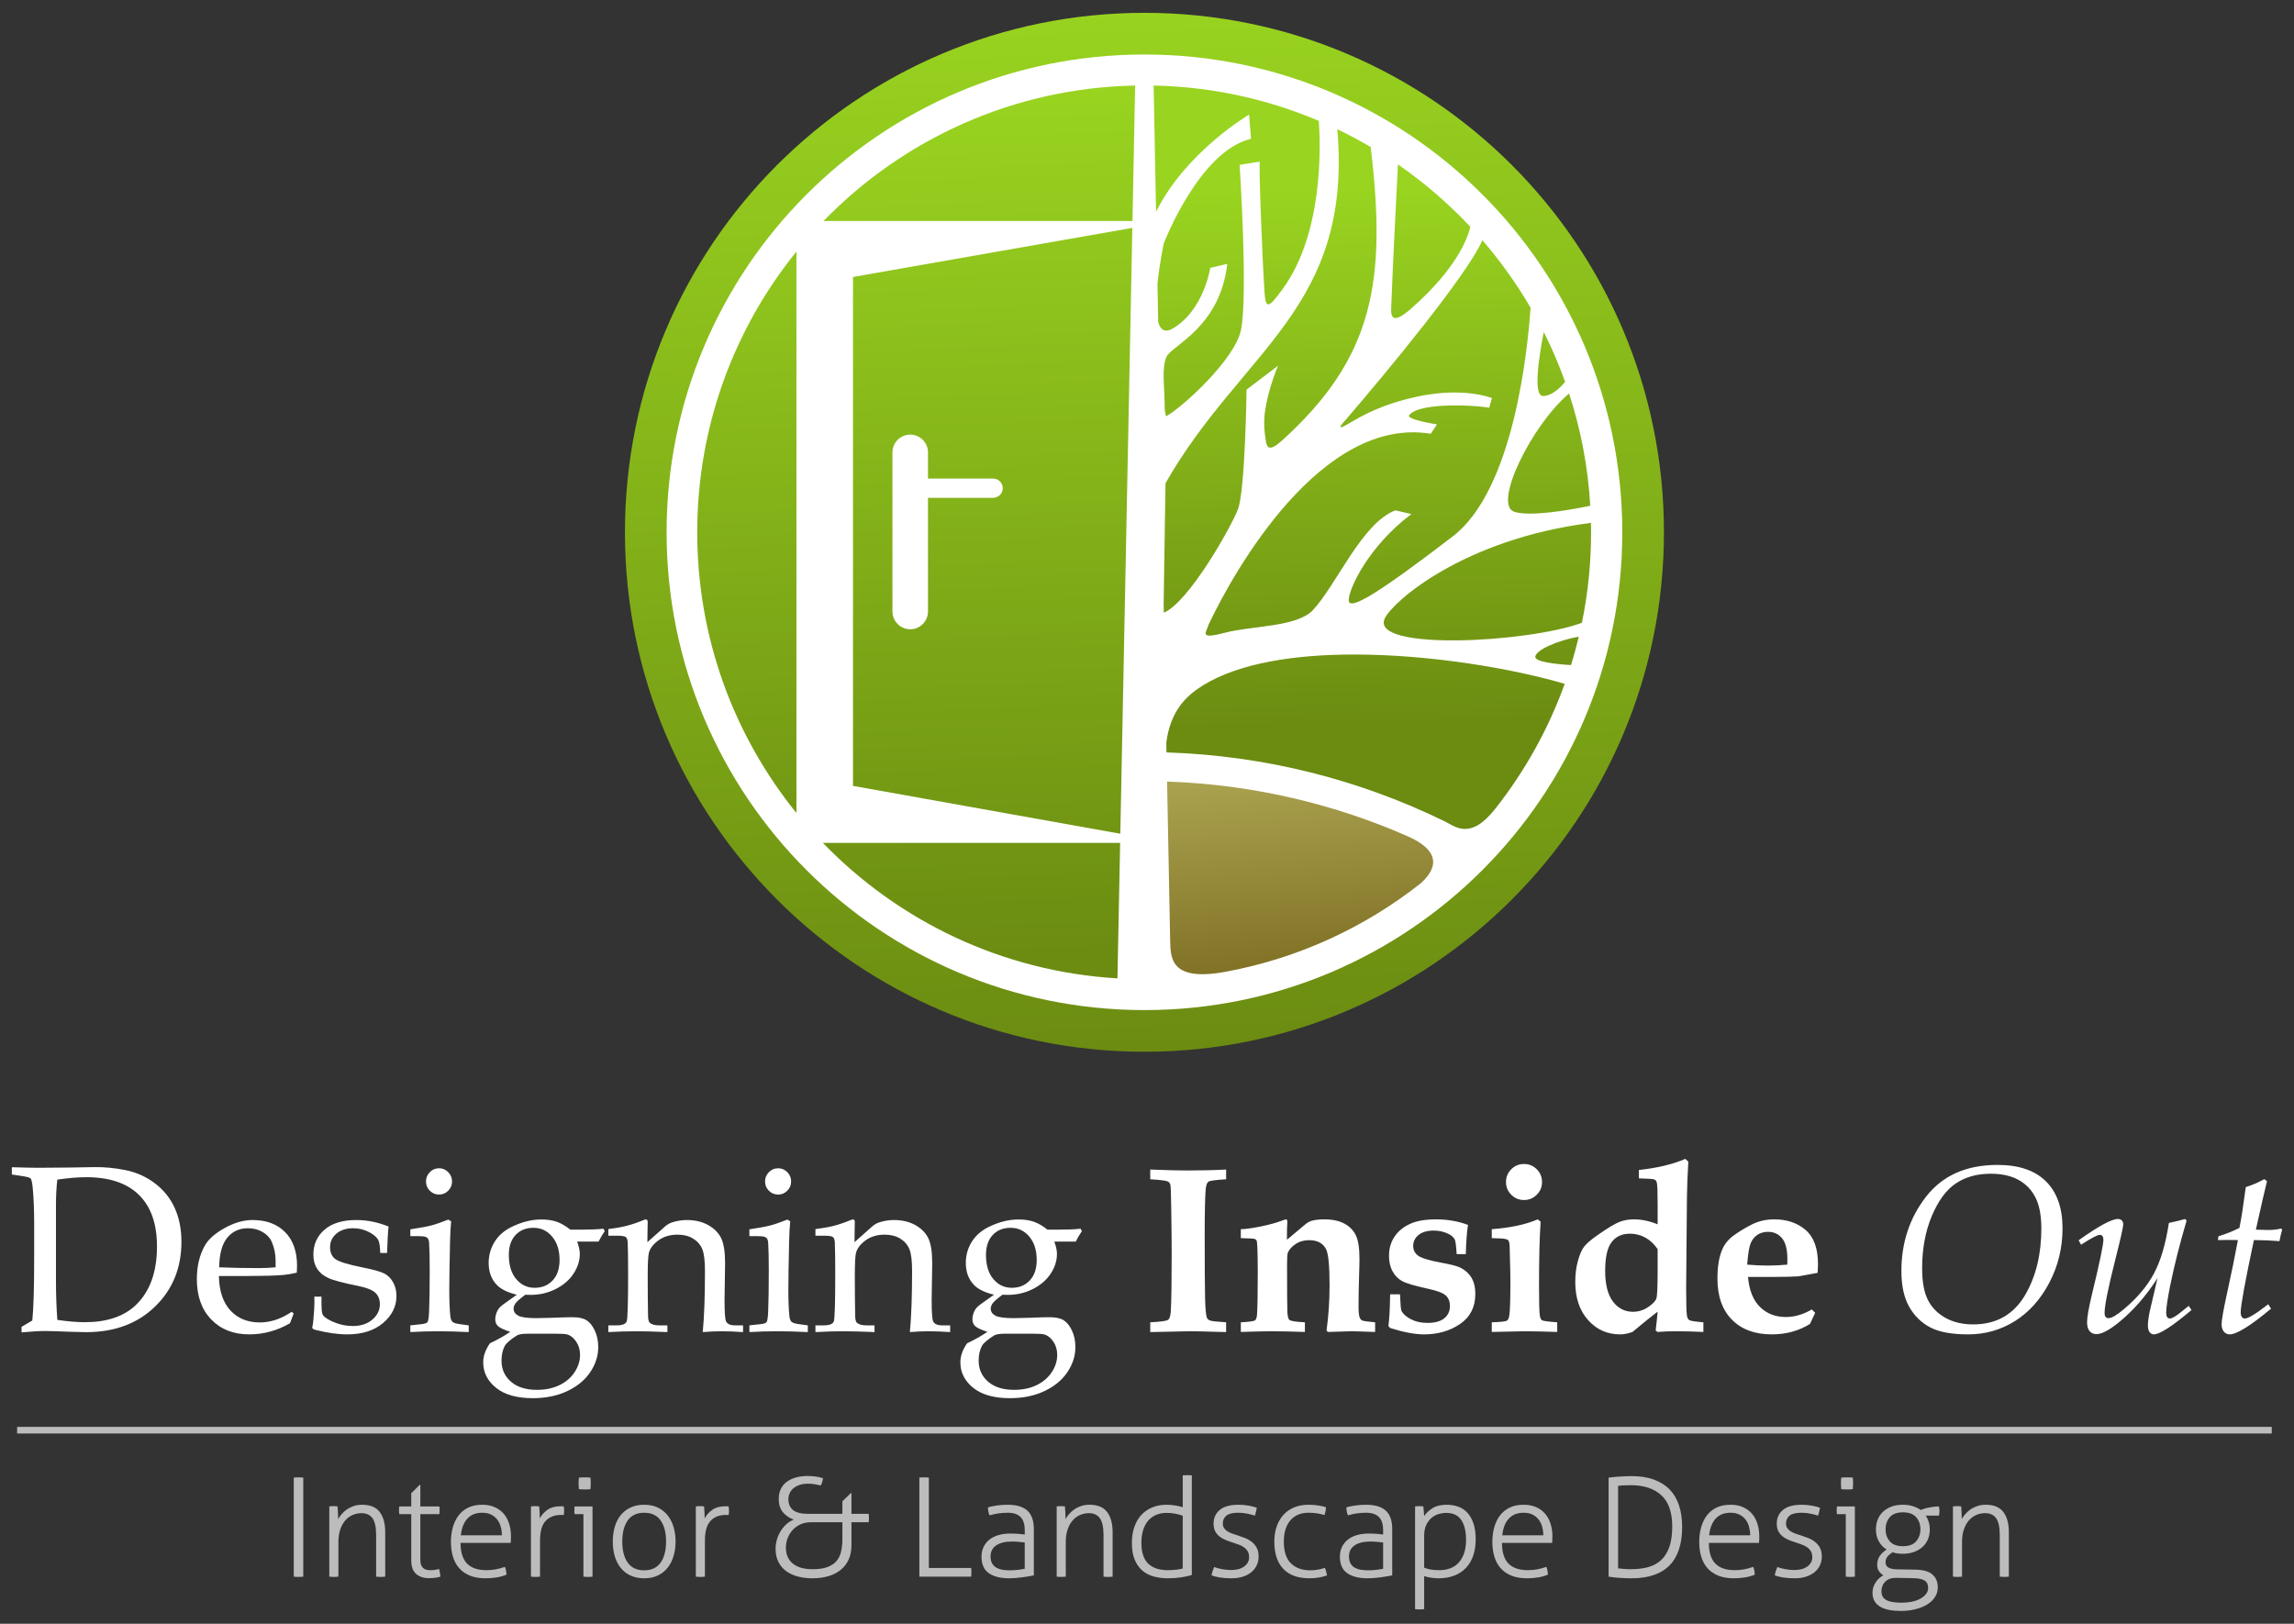 <?xml version="1.0" encoding="UTF-8" standalone="no"?>
<!-- Created with Inkscape (http://www.inkscape.org/) -->

<svg
   xmlns:dc="http://purl.org/dc/elements/1.1/"
   xmlns:cc="http://creativecommons.org/ns#"
   xmlns:rdf="http://www.w3.org/1999/02/22-rdf-syntax-ns#"
   xmlns:svg="http://www.w3.org/2000/svg"
   xmlns="http://www.w3.org/2000/svg"
   xmlns:sodipodi="http://sodipodi.sourceforge.net/DTD/sodipodi-0.dtd"
   xmlns:inkscape="http://www.inkscape.org/namespaces/inkscape"
   id="svg2"
   version="1.1"
   inkscape:version="0.91 r13725"
   xml:space="preserve"
   width="363.75"
   height="257.5"
   viewBox="0 0 363.75 257.5"
   sodipodi:docname="logo.svg"><rect x="0" y="0" width="363.75" height="257.5" fill="#333333" stroke="none"/><defs
     id="defs6"><clipPath
       clipPathUnits="userSpaceOnUse"
       id="clipPath16"><path
         d="M 0,206 291,206 291,0 0,0 0,206 Z"
         id="path18"
         inkscape:connector-curvature="0" /></clipPath><linearGradient
       x1="0"
       y1="0"
       x2="1"
       y2="0"
       gradientUnits="userSpaceOnUse"
       gradientTransform="matrix(-3.08,112.411,57.438,1.574,117.812,82.312)"
       spreadMethod="pad"
       id="linearGradient58"><stop
         style="stop-opacity:1;stop-color:#6b8b11"
         offset="0"
         id="stop60" /><stop
         style="stop-opacity:1;stop-color:#6b8b11"
         offset="0.005"
         id="stop62" /><stop
         style="stop-opacity:1;stop-color:#99d420"
         offset="1"
         id="stop64" /></linearGradient><linearGradient
       x1="0"
       y1="0"
       x2="1"
       y2="0"
       gradientUnits="userSpaceOnUse"
       gradientTransform="matrix(-3.729,136.122,132.688,3.635,146.875,70.5)"
       spreadMethod="pad"
       id="linearGradient80"><stop
         style="stop-opacity:1;stop-color:#6b8b11"
         offset="0"
         id="stop82" /><stop
         style="stop-opacity:1;stop-color:#6b8b11"
         offset="0.005"
         id="stop84" /><stop
         style="stop-opacity:1;stop-color:#99d420"
         offset="1"
         id="stop86" /></linearGradient><linearGradient
       x1="0"
       y1="0"
       x2="1"
       y2="0"
       gradientUnits="userSpaceOnUse"
       gradientTransform="matrix(2.965,-28.404,-34.683,-3.62,164.344,108.562)"
       spreadMethod="pad"
       id="linearGradient102"><stop
         style="stop-opacity:1;stop-color:#aba350"
         offset="0"
         id="stop104" /><stop
         style="stop-opacity:1;stop-color:#7b6b20"
         offset="0.993"
         id="stop106" /><stop
         style="stop-opacity:1;stop-color:#7b6b20"
         offset="1"
         id="stop108" /></linearGradient><linearGradient
       x1="0"
       y1="0"
       x2="1"
       y2="0"
       gradientUnits="userSpaceOnUse"
       gradientTransform="matrix(-1.906,69.545,41.791,1.145,175,112.812)"
       spreadMethod="pad"
       id="linearGradient124"><stop
         style="stop-opacity:1;stop-color:#6b8b11"
         offset="0"
         id="stop126" /><stop
         style="stop-opacity:1;stop-color:#6b8b11"
         offset="0.005"
         id="stop128" /><stop
         style="stop-opacity:1;stop-color:#99d420"
         offset="1"
         id="stop130" /></linearGradient></defs><sodipodi:namedview
     pagecolor="#ffffff"
     bordercolor="#666666"
     borderopacity="1"
     objecttolerance="10"
     gridtolerance="10"
     guidetolerance="10"
     inkscape:pageopacity="0"
     inkscape:pageshadow="2"
     inkscape:window-width="1600"
     inkscape:window-height="815"
     id="namedview4"
     showgrid="false"
     inkscape:zoom="0.79175258"
     inkscape:cx="181.875"
     inkscape:cy="128.75"
     inkscape:window-x="-8"
     inkscape:window-y="54"
     inkscape:window-maximized="1"
     inkscape:current-layer="g10" /><g
     id="g10"
     inkscape:groupmode="layer"
     inkscape:label="logo"
     transform="matrix(1.25,0,0,-1.25,0,257.5)"><g
       id="g12"><g
         id="g14"
         clip-path="url(#clipPath16)"><g
           id="g20"
           transform="translate(4.099,38.477)"><path
             d="m 0,0 c 0.16,1.521 0.235,4.173 0.235,7.966 l 0,4.263 c 0,1.746 -0.055,3.246 -0.175,4.51 -0.07,0.737 -0.161,1.162 -0.271,1.28 -0.116,0.119 -0.517,0.224 -1.214,0.324 l -1.174,0.177 0,0.921 c 1.616,-0.044 2.704,-0.069 3.261,-0.069 l 3.953,0.03 3.219,0.055 c 1.295,0.021 2.619,-0.104 3.984,-0.381 1.359,-0.271 2.593,-0.822 3.702,-1.65 1.108,-0.827 1.951,-1.866 2.527,-3.115 0.578,-1.254 0.868,-2.694 0.868,-4.329 0,-3.31 -1.114,-6.049 -3.345,-8.216 C 13.343,-0.4 10.428,-1.48 6.836,-1.48 l -1.81,0.041 c -1.771,0.069 -2.895,0.105 -3.366,0.105 -0.793,0 -1.8,-0.061 -3.025,-0.176 l 0,0.701 L 0,0 Z m 3.174,0.075 c 1.325,-0.195 2.489,-0.291 3.497,-0.291 2.744,0 4.875,0.702 6.395,2.112 1.831,1.715 2.749,4.213 2.749,7.499 0,2.86 -0.762,5.036 -2.287,6.536 -1.525,1.5 -3.752,2.247 -6.692,2.247 -1.028,0 -2.252,-0.101 -3.662,-0.306 C 3.06,16.929 3,15.866 3,14.667 L 3,5.057 C 3,3.285 3.06,1.625 3.174,0.075 m 20.491,5.569 c 0.045,-1.928 0.542,-3.391 1.485,-4.395 0.938,-0.998 2.172,-1.495 3.702,-1.495 0.688,0 1.364,0.111 2.041,0.337 0.678,0.224 1.35,0.561 2.012,1.013 l 0.25,-0.221 -0.471,-1.235 c -0.812,-0.47 -1.65,-0.822 -2.513,-1.057 -0.858,-0.237 -1.746,-0.352 -2.658,-0.352 -1.987,0 -3.592,0.628 -4.811,1.886 -1.219,1.26 -1.831,2.971 -1.831,5.121 0,1.647 0.341,3.076 1.028,4.28 0.452,0.792 1.285,1.53 2.498,2.202 1.214,0.677 2.399,1.018 3.542,1.018 1.735,0 3.11,-0.512 4.123,-1.53 1.013,-1.019 1.52,-2.443 1.52,-4.279 L 33.551,6.069 C 32.905,5.914 32.288,5.813 31.701,5.764 30.653,5.684 29.198,5.644 27.337,5.644 l -3.672,0 z m 0.04,1.103 c 1.521,-0.066 3.196,-0.101 5.026,-0.101 0.738,0 1.445,0.035 2.132,0.101 l 0,0.822 c 0,0.864 -0.17,1.681 -0.511,2.458 -0.216,0.477 -0.597,0.878 -1.134,1.194 -0.536,0.321 -1.159,0.482 -1.865,0.482 -1.1,0 -1.977,-0.407 -2.629,-1.21 C 24.066,9.691 23.726,8.442 23.705,6.747 m 12.977,-3.718 0,-0.952 c 0,-0.768 0.07,-1.244 0.206,-1.43 0.255,-0.311 0.752,-0.616 1.494,-0.907 0.737,-0.297 1.5,-0.442 2.282,-0.442 1.009,0 1.831,0.27 2.468,0.812 0.637,0.547 0.958,1.194 0.958,1.952 0,0.596 -0.185,1.073 -0.556,1.439 -0.377,0.361 -1.084,0.652 -2.132,0.868 -1.951,0.391 -3.24,0.732 -3.867,1.028 -0.628,0.291 -1.099,0.683 -1.41,1.173 -0.316,0.492 -0.472,1.084 -0.472,1.782 0,1.299 0.472,2.358 1.42,3.17 0.943,0.812 2.287,1.224 4.017,1.224 1.375,0 2.74,-0.276 4.104,-0.828 -0.08,-0.662 -0.146,-1.78 -0.191,-3.35 l -0.868,0 c -0.02,0.863 -0.115,1.435 -0.28,1.704 -0.226,0.368 -0.638,0.693 -1.234,0.989 -0.597,0.292 -1.234,0.442 -1.911,0.442 -0.894,0 -1.606,-0.231 -2.137,-0.687 -0.536,-0.456 -0.802,-1.024 -0.802,-1.71 0,-0.658 0.21,-1.155 0.631,-1.487 0.422,-0.34 1.585,-0.707 3.496,-1.087 1.415,-0.281 2.343,-0.546 2.794,-0.793 0.452,-0.247 0.813,-0.617 1.089,-1.119 0.271,-0.496 0.411,-1.068 0.411,-1.715 0,-1.325 -0.567,-2.468 -1.7,-3.426 -1.129,-0.958 -2.639,-1.44 -4.53,-1.44 -1.208,0 -2.558,0.192 -4.058,0.573 -0.265,0.07 -0.396,0.169 -0.396,0.31 l 0.045,0.206 c 0.04,0.146 0.07,0.406 0.1,0.777 0.091,0.949 0.136,1.691 0.136,2.217 l -0.015,0.707 0.908,0 z m 14.917,16.283 c 0.452,0 0.839,-0.166 1.159,-0.492 0.326,-0.331 0.487,-0.722 0.487,-1.184 0,-0.461 -0.161,-0.853 -0.487,-1.173 -0.32,-0.326 -0.707,-0.487 -1.159,-0.487 -0.461,0 -0.852,0.161 -1.173,0.487 -0.326,0.32 -0.487,0.712 -0.487,1.173 0,0.462 0.161,0.853 0.487,1.184 0.321,0.326 0.712,0.492 1.173,0.492 m 1.174,-6.51 0.356,-0.222 c -0.07,-0.732 -0.115,-1.54 -0.135,-2.422 -0.065,-2.859 -0.101,-4.971 -0.101,-6.335 0,-1.275 0.046,-2.364 0.131,-3.261 0.04,-0.357 0.135,-0.597 0.281,-0.737 0.145,-0.136 0.497,-0.241 1.058,-0.306 l 0.998,-0.136 0,-0.853 c -1.429,0.072 -2.734,0.105 -3.907,0.105 -1.159,0 -2.322,-0.033 -3.501,-0.105 l 0,0.853 1.264,0.136 c 0.491,0.041 0.792,0.129 0.908,0.27 0.11,0.141 0.18,0.618 0.211,1.42 0.05,1.244 0.075,2.96 0.075,5.143 0,1.519 -0.025,2.687 -0.075,3.51 -0.021,0.306 -0.106,0.521 -0.256,0.647 -0.156,0.131 -0.493,0.19 -1.024,0.19 l -1.103,0 0,0.867 c 1.199,0.176 2.076,0.342 2.638,0.488 0.567,0.145 1.294,0.396 2.182,0.748 m 16.343,-2.789 c 0.225,-0.627 0.335,-1.145 0.335,-1.545 0,-0.873 -0.26,-1.71 -0.792,-2.519 C 68.132,5.136 67.375,4.49 66.396,3.992 65.418,3.497 64.36,3.251 63.222,3.251 L 62.534,3.266 C 61.887,2.784 61.476,2.428 61.306,2.192 61.135,1.957 61.05,1.725 61.05,1.5 c 0,-0.371 0.19,-0.667 0.571,-0.878 0.381,-0.215 1.159,-0.325 2.337,-0.325 0.453,0 1.1,0.015 1.937,0.044 1.209,0.051 2.082,0.075 2.618,0.075 0.772,0 1.364,-0.125 1.776,-0.377 0.411,-0.25 0.768,-0.686 1.058,-1.308 0.297,-0.622 0.442,-1.324 0.442,-2.106 0,-1.099 -0.331,-2.152 -0.998,-3.156 -0.667,-1.003 -1.636,-1.811 -2.91,-2.417 -1.274,-0.607 -2.738,-0.908 -4.394,-0.908 -2.016,0 -3.571,0.437 -4.659,1.314 -1.089,0.878 -1.631,1.956 -1.631,3.24 0,0.793 0.286,1.595 0.853,2.407 1.018,0.482 1.876,0.968 2.574,1.456 -0.804,0.265 -1.32,0.505 -1.551,0.727 -0.23,0.221 -0.346,0.501 -0.346,0.848 0,0.411 0.11,0.817 0.336,1.218 0.13,0.246 0.451,0.542 0.973,0.899 l 1.425,1.013 c -1.179,0.291 -2.027,0.707 -2.543,1.25 -0.687,0.721 -1.029,1.649 -1.029,2.777 0,0.988 0.257,1.891 0.763,2.705 0.511,0.812 1.259,1.453 2.247,1.92 1.264,0.603 2.488,0.898 3.662,0.898 0.742,0 1.399,-0.095 1.961,-0.291 0.562,-0.196 1.139,-0.532 1.726,-1.003 l 1.233,0 c 1.274,0 2.262,0.041 2.97,0.121 l 0.16,-0.312 C 72.32,10.91 72.06,10.468 71.834,10.013 l -2.718,0 z M 66.883,7.69 c 0,1.223 -0.316,2.206 -0.943,2.955 -0.627,0.742 -1.415,1.113 -2.362,1.113 -0.943,0 -1.701,-0.302 -2.272,-0.907 -0.572,-0.613 -0.859,-1.451 -0.859,-2.529 0,-1.304 0.312,-2.328 0.934,-3.065 0.621,-0.741 1.399,-1.11 2.342,-1.11 0.938,0 1.7,0.313 2.282,0.934 0.587,0.622 0.878,1.489 0.878,2.609 m -3.998,-9.365 c -0.697,0 -1.174,-0.075 -1.424,-0.231 -0.823,-0.532 -1.325,-0.958 -1.5,-1.279 -0.296,-0.511 -0.441,-1.153 -0.441,-1.926 0,-1.069 0.396,-1.951 1.188,-2.644 0.793,-0.697 1.896,-1.044 3.306,-1.044 1.089,0 2.047,0.202 2.869,0.604 0.823,0.4 1.46,0.952 1.916,1.649 0.457,0.702 0.682,1.425 0.682,2.167 0,0.638 -0.155,1.198 -0.476,1.676 -0.316,0.481 -0.697,0.792 -1.139,0.928 -0.225,0.07 -0.737,0.1 -1.545,0.1 l -3.436,0 z m 15.138,11.612 2.218,1.971 c 0.265,0.23 0.541,0.406 0.838,0.512 0.647,0.216 1.294,0.326 1.941,0.326 1.048,0 1.951,-0.216 2.718,-0.642 0.763,-0.426 1.309,-0.977 1.645,-1.661 0.331,-0.681 0.497,-1.745 0.497,-3.195 l -0.07,-4.63 c 0,-1.595 0.065,-2.517 0.205,-2.764 0.186,-0.31 0.548,-0.471 1.089,-0.471 l 1.054,0 0,-0.853 c -1.049,0.072 -1.952,0.105 -2.72,0.105 -0.742,0 -1.54,-0.033 -2.392,-0.105 0.186,1.912 0.281,4.494 0.281,7.745 0,1.315 -0.116,2.247 -0.347,2.794 -0.23,0.546 -0.616,0.989 -1.163,1.325 -0.542,0.331 -1.193,0.496 -1.961,0.496 -0.948,0 -1.756,-0.236 -2.418,-0.718 -0.662,-0.481 -1.068,-1.007 -1.224,-1.589 -0.1,-0.382 -0.15,-1.38 -0.15,-2.995 0,-1.795 0.015,-3.461 0.045,-4.995 0.01,-0.462 0.08,-0.753 0.205,-0.868 0.247,-0.227 0.647,-0.342 1.204,-0.342 l 1.044,0 0,-0.853 c -1.655,0.072 -2.97,0.105 -3.953,0.105 -1.038,0 -2.217,-0.033 -3.541,-0.105 l 0,0.853 1.058,0 c 0.727,0 1.149,0.171 1.274,0.507 0.121,0.34 0.181,2.378 0.181,6.109 0,1.676 -0.02,2.985 -0.055,3.938 -0.021,0.311 -0.101,0.526 -0.236,0.647 -0.141,0.115 -0.527,0.175 -1.164,0.175 l -1.058,0 0,0.838 c 0.843,0.101 1.6,0.231 2.262,0.396 0.667,0.166 1.42,0.421 2.252,0.763 0.085,0.041 0.171,0.06 0.246,0.06 0.161,0 0.236,-0.111 0.236,-0.336 L 78.049,11.918 78.023,9.937 Z m 16.588,9.375 c 0.452,0 0.838,-0.166 1.159,-0.492 0.326,-0.331 0.487,-0.722 0.487,-1.184 0,-0.461 -0.161,-0.853 -0.487,-1.173 -0.321,-0.326 -0.707,-0.487 -1.159,-0.487 -0.461,0 -0.852,0.161 -1.173,0.487 -0.326,0.32 -0.487,0.712 -0.487,1.173 0,0.462 0.161,0.853 0.487,1.184 0.321,0.326 0.712,0.492 1.173,0.492 m 1.175,-6.51 0.356,-0.222 c -0.07,-0.732 -0.116,-1.54 -0.136,-2.422 -0.065,-2.859 -0.1,-4.971 -0.1,-6.335 0,-1.275 0.045,-2.364 0.13,-3.261 0.04,-0.357 0.135,-0.597 0.281,-0.737 0.145,-0.136 0.496,-0.241 1.058,-0.306 l 0.999,-0.136 0,-0.853 c -1.43,0.072 -2.733,0.105 -3.908,0.105 -1.158,0 -2.323,-0.033 -3.501,-0.105 l 0,0.853 1.264,0.136 c 0.492,0.041 0.792,0.129 0.908,0.27 0.111,0.141 0.181,0.618 0.211,1.42 0.05,1.244 0.075,2.96 0.075,5.143 0,1.519 -0.025,2.687 -0.075,3.51 -0.02,0.306 -0.106,0.521 -0.256,0.647 -0.156,0.131 -0.492,0.19 -1.024,0.19 l -1.103,0 0,0.867 c 1.199,0.176 2.077,0.342 2.639,0.488 0.566,0.145 1.293,0.396 2.182,0.748 m 8.512,-2.865 2.217,1.971 c 0.265,0.23 0.541,0.406 0.837,0.512 0.648,0.216 1.294,0.326 1.941,0.326 1.049,0 1.952,-0.216 2.719,-0.642 0.762,-0.426 1.309,-0.977 1.645,-1.661 0.332,-0.681 0.497,-1.745 0.497,-3.195 l -0.071,-4.63 c 0,-1.595 0.066,-2.517 0.206,-2.764 0.186,-0.31 0.547,-0.471 1.089,-0.471 l 1.054,0 0,-0.853 c -1.049,0.072 -1.952,0.105 -2.719,0.105 -0.743,0 -1.54,-0.033 -2.393,-0.105 0.185,1.912 0.281,4.494 0.281,7.745 0,1.315 -0.116,2.247 -0.346,2.794 -0.231,0.546 -0.618,0.989 -1.164,1.325 -0.542,0.331 -1.194,0.496 -1.962,0.496 -0.947,0 -1.755,-0.236 -2.417,-0.718 -0.662,-0.481 -1.068,-1.007 -1.224,-1.589 -0.1,-0.382 -0.151,-1.38 -0.151,-2.995 0,-1.795 0.016,-3.461 0.046,-4.995 0.01,-0.462 0.08,-0.753 0.205,-0.868 0.246,-0.227 0.647,-0.342 1.204,-0.342 l 1.043,0 0,-0.853 c -1.655,0.072 -2.969,0.105 -3.952,0.105 -1.038,0 -2.217,-0.033 -3.541,-0.105 l 0,0.853 1.058,0 c 0.727,0 1.149,0.171 1.274,0.507 0.12,0.34 0.18,2.378 0.18,6.109 0,1.676 -0.019,2.985 -0.055,3.938 -0.02,0.311 -0.1,0.526 -0.236,0.647 -0.14,0.115 -0.526,0.175 -1.163,0.175 l -1.058,0 0,0.838 c 0.843,0.101 1.599,0.231 2.262,0.396 0.667,0.166 1.419,0.421 2.252,0.763 0.085,0.041 0.17,0.06 0.246,0.06 0.16,0 0.235,-0.111 0.235,-0.336 l -0.015,-0.562 -0.024,-1.981 z m 25.346,0.076 c 0.225,-0.627 0.335,-1.145 0.335,-1.545 0,-0.873 -0.26,-1.71 -0.792,-2.519 C 128.66,5.136 127.903,4.49 126.925,3.992 125.947,3.497 124.889,3.251 123.75,3.251 l -0.687,0.015 c -0.648,-0.482 -1.059,-0.838 -1.23,-1.074 -0.17,-0.235 -0.255,-0.467 -0.255,-0.692 0,-0.371 0.19,-0.667 0.571,-0.878 0.381,-0.215 1.159,-0.325 2.338,-0.325 0.451,0 1.099,0.015 1.936,0.044 1.209,0.051 2.081,0.075 2.619,0.075 0.772,0 1.364,-0.125 1.775,-0.377 0.412,-0.25 0.768,-0.686 1.058,-1.308 0.296,-0.622 0.442,-1.324 0.442,-2.106 0,-1.099 -0.331,-2.152 -0.998,-3.156 -0.667,-1.003 -1.635,-1.811 -2.909,-2.417 -1.274,-0.607 -2.739,-0.908 -4.395,-0.908 -2.016,0 -3.571,0.437 -4.66,1.314 -1.088,0.878 -1.629,1.956 -1.629,3.24 0,0.793 0.286,1.595 0.852,2.407 1.018,0.482 1.876,0.968 2.573,1.456 -0.802,0.265 -1.319,0.505 -1.549,0.727 -0.231,0.221 -0.347,0.501 -0.347,0.848 0,0.411 0.11,0.817 0.337,1.218 0.13,0.246 0.451,0.542 0.972,0.899 l 1.425,1.013 c -1.178,0.291 -2.027,0.707 -2.543,1.25 -0.687,0.721 -1.029,1.649 -1.029,2.777 0,0.988 0.256,1.891 0.763,2.705 0.512,0.812 1.259,1.453 2.247,1.92 1.264,0.603 2.489,0.898 3.662,0.898 0.742,0 1.4,-0.095 1.961,-0.291 0.562,-0.196 1.139,-0.532 1.726,-1.003 l 1.234,0 c 1.274,0 2.262,0.041 2.969,0.121 l 0.16,-0.312 c -0.29,-0.421 -0.551,-0.863 -0.776,-1.318 l -2.719,0 z M 127.411,7.69 c 0,1.223 -0.316,2.206 -0.943,2.955 -0.627,0.742 -1.414,1.113 -2.363,1.113 -0.942,0 -1.7,-0.302 -2.272,-0.907 -0.571,-0.613 -0.857,-1.451 -0.857,-2.529 0,-1.304 0.311,-2.328 0.933,-3.065 0.621,-0.741 1.399,-1.11 2.342,-1.11 0.938,0 1.701,0.313 2.282,0.934 0.587,0.622 0.878,1.489 0.878,2.609 m -3.997,-9.365 c -0.697,0 -1.175,-0.075 -1.425,-0.231 -0.822,-0.532 -1.324,-0.958 -1.5,-1.279 -0.296,-0.511 -0.441,-1.153 -0.441,-1.926 0,-1.069 0.396,-1.951 1.189,-2.644 0.792,-0.697 1.896,-1.044 3.305,-1.044 1.088,0 2.047,0.202 2.869,0.604 0.823,0.4 1.46,0.952 1.917,1.649 0.456,0.702 0.682,1.425 0.682,2.167 0,0.638 -0.156,1.198 -0.477,1.676 -0.316,0.481 -0.697,0.792 -1.138,0.928 -0.227,0.07 -0.738,0.1 -1.545,0.1 l -3.436,0 z m 18.398,0.205 0,1.24 c 1.35,0.065 2.117,0.18 2.292,0.335 0.177,0.156 0.288,0.542 0.321,1.16 0.071,1.294 0.106,3.706 0.106,7.232 0,1.35 -0.02,3.312 -0.06,5.879 -0.022,1.751 -0.055,2.714 -0.117,2.884 -0.06,0.177 -0.16,0.297 -0.31,0.376 -0.215,0.111 -0.958,0.201 -2.232,0.281 l 0,1.234 c 2.017,-0.081 3.562,-0.121 4.629,-0.121 1.842,0 3.506,0.04 4.996,0.121 l 0,-1.234 c -1.334,-0.08 -2.085,-0.185 -2.255,-0.315 -0.171,-0.135 -0.282,-0.442 -0.332,-0.918 -0.084,-0.944 -0.131,-2.85 -0.131,-5.719 0,-3.822 0.015,-6.48 0.047,-7.986 0.028,-1.504 0.113,-2.397 0.26,-2.682 0.06,-0.125 0.184,-0.228 0.376,-0.302 0.191,-0.075 0.867,-0.15 2.035,-0.225 l 0,-1.24 -1.735,0.046 c -1.098,0.04 -2.076,0.059 -2.939,0.059 l -4.951,-0.105 z m 11.491,0.016 0,1.224 c 1.069,0.055 1.671,0.14 1.806,0.255 0.142,0.111 0.221,0.367 0.252,0.758 0.06,0.988 0.089,2.734 0.089,5.231 0,1.234 -0.015,2.298 -0.045,3.185 -0.019,0.552 -0.059,0.873 -0.115,0.973 -0.05,0.076 -0.13,0.136 -0.236,0.177 -0.109,0.04 -0.693,0.075 -1.751,0.099 l 0,1.133 c 0.527,0 1.355,0.117 2.479,0.337 1.118,0.226 2.061,0.487 2.829,0.782 l 0.396,0.13 c 0.137,0 0.205,-0.109 0.205,-0.335 l -0.015,-0.136 c -0.03,-0.27 -0.044,-0.977 -0.044,-2.116 l 2.278,1.91 c 0.286,0.247 0.576,0.411 0.881,0.502 0.431,0.116 0.954,0.175 1.571,0.175 1.038,0 1.89,-0.18 2.553,-0.536 0.661,-0.356 1.143,-0.853 1.456,-1.484 0.304,-0.632 0.46,-1.616 0.46,-2.945 0,-0.587 -0.015,-1.268 -0.044,-2.041 -0.051,-1.59 -0.072,-2.96 -0.072,-4.118 0,-0.657 0.05,-1.109 0.16,-1.365 0.078,-0.175 0.188,-0.296 0.333,-0.351 0.139,-0.06 0.676,-0.136 1.61,-0.22 l 0,-1.224 -1.811,0.059 -1.16,0.03 -3.029,-0.089 -0.161,0.195 c 0.256,1.862 0.382,3.768 0.382,5.728 0,2.488 -0.151,4.022 -0.456,4.6 -0.392,0.748 -1.105,1.119 -2.142,1.119 -0.668,0 -1.244,-0.17 -1.736,-0.506 -0.491,-0.342 -0.808,-0.698 -0.958,-1.084 -0.065,-0.156 -0.101,-0.653 -0.101,-1.486 0,-3.546 0.016,-5.572 0.045,-6.089 0.031,-0.511 0.111,-0.828 0.253,-0.948 0.173,-0.145 0.831,-0.25 1.966,-0.305 l 0,-1.224 c -1.706,0.059 -3.146,0.089 -4.32,0.089 -0.697,0 -1.966,-0.03 -3.808,-0.089 m 20.191,4.779 c 0.05,-1.263 0.114,-1.971 0.19,-2.116 0.216,-0.401 0.622,-0.757 1.213,-1.059 0.593,-0.305 1.286,-0.456 2.067,-0.456 0.958,0 1.676,0.196 2.152,0.587 0.477,0.392 0.713,0.912 0.713,1.561 0,0.556 -0.171,0.997 -0.513,1.317 -0.344,0.327 -1.079,0.609 -2.206,0.855 -1.705,0.37 -2.815,0.696 -3.331,0.977 -0.511,0.28 -0.924,0.693 -1.223,1.243 -0.306,0.547 -0.456,1.205 -0.456,1.967 0,0.903 0.224,1.7 0.676,2.398 0.451,0.692 1.098,1.24 1.946,1.635 0.849,0.402 1.967,0.596 3.355,0.596 1.45,0 2.8,-0.235 4.045,-0.706 -0.137,-0.793 -0.231,-2.026 -0.281,-3.702 l -1.158,0 c -0.062,1.057 -0.142,1.681 -0.252,1.866 -0.146,0.286 -0.427,0.526 -0.838,0.722 -0.567,0.266 -1.174,0.397 -1.822,0.397 -0.821,0 -1.462,-0.186 -1.916,-0.552 -0.456,-0.367 -0.686,-0.828 -0.686,-1.39 0,-0.517 0.205,-0.928 0.618,-1.234 0.411,-0.311 1.393,-0.611 2.938,-0.897 1.068,-0.196 1.81,-0.377 2.223,-0.543 0.682,-0.295 1.202,-0.722 1.564,-1.283 0.357,-0.567 0.537,-1.279 0.537,-2.142 0,-1.655 -0.643,-2.924 -1.926,-3.803 -1.285,-0.882 -2.814,-1.324 -4.586,-1.324 -0.587,0 -1.237,0.072 -1.955,0.206 -0.713,0.135 -1.495,0.336 -2.337,0.602 l -0.222,0.251 c 0.122,0.852 0.191,2.191 0.222,4.027 l 1.249,0 z m 15.739,16.529 c 0.626,0 1.164,-0.221 1.611,-0.667 0.447,-0.447 0.667,-0.989 0.667,-1.625 0,-0.628 -0.22,-1.16 -0.667,-1.606 -0.447,-0.446 -0.987,-0.673 -1.626,-0.673 -0.627,0 -1.163,0.227 -1.61,0.673 -0.446,0.446 -0.667,0.978 -0.667,1.606 0,0.636 0.221,1.178 0.667,1.625 0.447,0.446 0.988,0.667 1.625,0.667 m -4.097,-21.308 0,1.224 c 1.102,0.034 1.745,0.105 1.915,0.206 0.172,0.093 0.282,0.37 0.332,0.822 0.075,0.617 0.115,1.976 0.115,4.083 0,0.913 -0.016,1.756 -0.044,2.528 l -0.042,1.72 c 0,0.567 -0.063,0.918 -0.184,1.049 -0.122,0.135 -0.453,0.211 -0.995,0.23 l -1.097,0.04 0,1.133 c 2.357,0.177 4.302,0.593 5.835,1.249 l 0.365,-0.294 c -0.137,-1.872 -0.206,-4.596 -0.206,-8.167 0,-2.072 0.035,-3.32 0.101,-3.747 0.049,-0.307 0.14,-0.501 0.276,-0.591 0.13,-0.087 0.771,-0.177 1.93,-0.261 l 0,-1.224 c -1.775,0.059 -3.146,0.089 -4.114,0.089 -0.521,0 -1.916,-0.03 -4.187,-0.089 m 21.041,13.653 0,2.543 c 0,1.575 -0.033,2.492 -0.105,2.749 -0.044,0.186 -0.139,0.317 -0.285,0.387 -0.141,0.074 -0.802,0.125 -1.992,0.155 l 0,1.059 c 2.343,0.255 4.309,0.726 5.894,1.409 l 0.381,-0.352 c -0.095,-1.574 -0.155,-3.07 -0.176,-4.479 l -0.1,-11.537 c 0,-1.931 0.031,-3.106 0.1,-3.527 0.042,-0.265 0.136,-0.45 0.287,-0.551 0.15,-0.105 0.753,-0.201 1.799,-0.285 l 0,-1.224 c -1.192,0.059 -2.361,0.089 -3.495,0.089 -0.823,0 -1.595,-0.03 -2.308,-0.089 l -0.25,0.181 c 0.116,0.988 0.201,1.785 0.25,2.392 -0.666,-0.497 -1.729,-1.355 -3.19,-2.573 -0.557,-0.206 -1.084,-0.307 -1.569,-0.307 -1.631,0 -2.985,0.603 -4.064,1.816 -1.083,1.21 -1.625,2.819 -1.625,4.826 0,0.977 0.111,1.871 0.332,2.669 0.22,0.797 0.476,1.398 0.777,1.8 0.302,0.401 0.898,0.914 1.802,1.54 1.223,0.852 2.116,1.388 2.682,1.61 0.563,0.221 1.174,0.33 1.842,0.33 0.481,0 0.972,-0.049 1.468,-0.154 0.503,-0.101 1.014,-0.262 1.545,-0.477 m 0,-3.145 c -0.46,0.658 -0.982,1.148 -1.573,1.469 -0.587,0.328 -1.241,0.487 -1.953,0.487 -1.007,0 -1.785,-0.362 -2.322,-1.083 -0.542,-0.718 -0.808,-1.926 -0.808,-3.621 0,-1.742 0.332,-3.044 0.99,-3.908 0.661,-0.863 1.509,-1.294 2.537,-1.294 0.692,0 1.34,0.2 1.931,0.602 0.593,0.401 0.943,0.772 1.043,1.103 0.106,0.331 0.155,1.595 0.155,3.793 l 0,2.452 z M 225.734,1.4 226.161,0.973 225.5,-0.437 c -0.702,-0.441 -1.461,-0.772 -2.269,-0.992 -0.806,-0.221 -1.669,-0.332 -2.576,-0.332 -2.136,0 -3.823,0.617 -5.053,1.862 -1.229,1.239 -1.839,2.979 -1.839,5.221 0,1.42 0.18,2.598 0.542,3.527 0.295,0.755 0.776,1.383 1.444,1.88 0.672,0.501 1.448,0.974 2.322,1.424 0.879,0.452 1.842,0.677 2.889,0.677 1.605,0 2.936,-0.445 3.982,-1.343 1.049,-0.899 1.572,-2.337 1.572,-4.329 0,-0.245 -0.011,-0.617 -0.042,-1.113 l -2.411,-0.441 c -0.743,-0.051 -1.822,-0.077 -3.232,-0.077 l -3.189,0 c 0.144,-1.685 0.652,-2.955 1.514,-3.806 0.863,-0.853 1.956,-1.279 3.291,-1.279 0.558,0 1.114,0.079 1.66,0.245 0.547,0.161 1.093,0.396 1.629,0.713 m -8.2,5.688 c 0.882,-0.08 1.766,-0.12 2.648,-0.12 0.773,0 1.587,0.04 2.439,0.12 l 0.014,0.686 c 0,1.21 -0.219,2.088 -0.661,2.639 -0.443,0.552 -1.039,0.833 -1.792,0.833 -0.532,0 -0.982,-0.13 -1.369,-0.391 -0.381,-0.262 -0.662,-0.623 -0.852,-1.093 -0.186,-0.472 -0.327,-1.365 -0.427,-2.674 m 28.025,-8.849 c -2.088,0 -3.693,0.296 -4.825,0.898 -1.134,0.597 -2.022,1.48 -2.669,2.643 -0.648,1.165 -0.968,2.664 -0.968,4.495 0,3.597 1.042,6.741 3.129,9.431 2.087,2.689 5.108,4.031 9.07,4.031 2.694,0 4.739,-0.697 6.14,-2.087 1.399,-1.387 2.1,-3.375 2.1,-5.947 0,-2.494 -0.561,-4.801 -1.68,-6.922 -1.124,-2.127 -2.583,-3.748 -4.374,-4.867 -1.79,-1.118 -3.766,-1.675 -5.923,-1.675 m -5.833,8.363 c 0,-1.686 0.245,-3.011 0.726,-3.979 0.486,-0.962 1.224,-1.726 2.222,-2.282 0.994,-0.557 2.174,-0.837 3.532,-0.837 2.958,0 5.171,1.268 6.632,3.807 1.337,2.323 2.011,5.106 2.011,8.362 0,1.634 -0.245,2.939 -0.737,3.912 -0.487,0.977 -1.211,1.726 -2.158,2.252 -0.953,0.521 -2.127,0.782 -3.527,0.782 -1.735,0 -3.208,-0.411 -4.432,-1.234 -1.222,-0.823 -2.232,-2.206 -3.051,-4.156 -0.813,-1.947 -1.218,-4.16 -1.218,-6.627 m 20.164,3.008 -0.312,0.562 c 2.529,1.802 4.19,2.704 4.982,2.704 0.206,0 0.372,-0.06 0.496,-0.185 0.121,-0.122 0.181,-0.291 0.181,-0.506 0,-0.322 -0.327,-1.777 -0.982,-4.366 -0.924,-3.65 -1.382,-5.933 -1.382,-6.831 0,-0.256 0.042,-0.436 0.131,-0.536 0.086,-0.106 0.212,-0.155 0.367,-0.155 0.401,0 1.047,0.376 1.941,1.133 1.715,1.439 2.994,2.96 3.841,4.569 0.85,1.606 1.471,3.732 1.876,6.376 0.89,0.186 1.576,0.355 2.059,0.501 l 0.188,-0.204 c -0.851,-2.88 -1.549,-5.634 -2.086,-8.264 -0.335,-1.675 -0.501,-2.808 -0.501,-3.404 0,-0.275 0.04,-0.472 0.125,-0.582 0.086,-0.116 0.198,-0.171 0.332,-0.171 0.304,0 0.842,0.326 1.615,0.973 l 0.783,0.632 0.352,-0.532 c -2.435,-2.055 -4.024,-3.085 -4.777,-3.085 -0.216,0 -0.395,0.097 -0.537,0.286 -0.145,0.191 -0.216,0.478 -0.216,0.858 0,0.421 0.081,1.024 0.238,1.796 l 0.981,4.189 c -1.484,-2.303 -3.14,-4.184 -4.95,-5.643 -1.204,-0.973 -2.138,-1.455 -2.793,-1.455 -0.362,0 -0.649,0.125 -0.863,0.371 -0.217,0.252 -0.328,0.628 -0.328,1.129 0,0.637 0.202,1.795 0.604,3.481 0.981,4.038 1.468,6.37 1.468,7.007 0,0.195 -0.039,0.346 -0.124,0.452 -0.08,0.1 -0.191,0.154 -0.331,0.154 -0.302,0 -1.095,-0.421 -2.378,-1.254"
             style="fill:#ffffff;fill-opacity:1;fill-rule:nonzero;stroke:none"
             id="path22"
             inkscape:connector-curvature="0" /></g><g
           id="g24"
           transform="translate(287.734,40.538)"><path
             d="m 0,0 0.355,-0.562 c -2.607,-2.171 -4.358,-3.26 -5.247,-3.26 -0.295,0 -0.541,0.115 -0.737,0.346 -0.195,0.231 -0.29,0.547 -0.29,0.949 0,0.486 0.216,1.725 0.648,3.716 0.595,2.703 1.068,5.022 1.423,6.952 l -1.089,0.015 -1.454,-0.015 0.076,0.482 c 0.958,0.296 1.846,0.647 2.658,1.058 0.236,1.148 0.502,2.874 0.807,5.176 0.792,0.252 1.577,0.592 2.353,1.014 L -0.16,15.604 C -0.407,14.627 -0.878,12.576 -1.57,9.461 L -0.016,9.42 c 0.618,0 1.169,0.06 1.646,0.191 L 1.766,9.461 C 1.63,8.994 1.514,8.508 1.425,8.006 0.456,8.086 -0.627,8.132 -1.82,8.141 -2.939,2.87 -3.497,-0.186 -3.497,-1.028 c 0,-0.266 0.05,-0.461 0.147,-0.591 0.1,-0.127 0.224,-0.192 0.379,-0.192 0.422,0 1.416,0.603 2.971,1.811"
             style="fill:#ffffff;fill-opacity:1;fill-rule:nonzero;stroke:none"
             id="path26"
             inkscape:connector-curvature="0" /></g><g
           id="g28"
           transform="translate(37.265,18.542)"><path
             d="m 0,0 c 0.082,0.012 0.18,0.021 0.297,0.026 0.117,0.006 0.221,0.009 0.314,0.009 0.105,0 0.21,-0.003 0.315,-0.009 C 1.031,0.021 1.124,0.012 1.206,0 l 0,-12.562 c -0.082,-0.011 -0.175,-0.021 -0.28,-0.026 -0.105,-0.006 -0.21,-0.009 -0.315,-0.009 -0.116,0 -0.23,0.003 -0.34,0.009 C 0.16,-12.583 0.07,-12.573 0,-12.562 L 0,0 Z m 4.508,-3.652 c 0.093,0.012 0.183,0.021 0.27,0.027 0.088,0.005 0.173,0.009 0.254,0.009 0.093,0 0.18,-0.004 0.262,-0.009 0.082,-0.006 0.168,-0.015 0.262,-0.027 0.024,-0.208 0.041,-0.471 0.052,-0.785 0.012,-0.315 0.018,-0.589 0.018,-0.822 0.116,0.209 0.268,0.422 0.455,0.638 0.186,0.216 0.404,0.41 0.654,0.585 0.251,0.176 0.539,0.318 0.866,0.429 0.325,0.11 0.681,0.166 1.065,0.166 1.025,0 1.771,-0.307 2.237,-0.918 0.465,-0.612 0.699,-1.47 0.699,-2.577 l 0,-5.626 c -0.071,-0.011 -0.167,-0.021 -0.289,-0.026 -0.122,-0.006 -0.218,-0.009 -0.288,-0.009 -0.058,0 -0.152,0.003 -0.28,0.009 -0.128,0.005 -0.227,0.015 -0.297,0.026 l 0,5.277 c 0,0.989 -0.154,1.7 -0.463,2.131 -0.309,0.431 -0.771,0.645 -1.389,0.645 -0.407,0 -0.792,-0.08 -1.153,-0.243 C 7.082,-4.916 6.771,-5.151 6.508,-5.46 6.246,-5.77 6.039,-6.15 5.888,-6.604 5.736,-7.058 5.661,-7.577 5.661,-8.16 l 0,-4.402 c -0.07,-0.011 -0.166,-0.021 -0.288,-0.026 -0.123,-0.006 -0.219,-0.009 -0.289,-0.009 -0.058,0 -0.151,0.003 -0.279,0.009 -0.129,0.005 -0.227,0.015 -0.297,0.026 l 0,8.91 z m 10.395,-0.978 -1.519,0 c -0.012,0.059 -0.021,0.134 -0.027,0.228 -0.006,0.092 -0.009,0.185 -0.009,0.279 0,0.093 0.003,0.18 0.009,0.263 0.006,0.081 0.015,0.151 0.027,0.208 l 1.519,0 0,1.677 1.084,1.067 0.07,0 0,-2.744 2.411,0 c 0.011,-0.057 0.02,-0.127 0.026,-0.208 0.006,-0.083 0.008,-0.17 0.008,-0.263 0,-0.094 -0.002,-0.187 -0.008,-0.279 -0.006,-0.094 -0.015,-0.169 -0.026,-0.228 l -2.411,0 0,-5.8 c 0,-0.292 0.038,-0.522 0.113,-0.69 0.076,-0.17 0.175,-0.301 0.297,-0.394 0.122,-0.092 0.262,-0.154 0.42,-0.183 0.157,-0.03 0.317,-0.044 0.48,-0.044 0.407,0 0.763,0.053 1.066,0.158 0.082,-0.304 0.14,-0.63 0.174,-0.979 -0.419,-0.127 -0.908,-0.193 -1.467,-0.193 -0.664,0 -1.202,0.178 -1.617,0.533 -0.413,0.356 -0.62,0.936 -0.62,1.739 l 0,5.853 z m 6.256,-3.651 c 0,-1.189 0.273,-2.062 0.821,-2.621 0.548,-0.56 1.369,-0.839 2.463,-0.839 0.443,0 0.854,0.038 1.232,0.113 0.379,0.077 0.748,0.179 1.11,0.306 0.058,-0.127 0.105,-0.284 0.139,-0.472 0.035,-0.185 0.059,-0.354 0.071,-0.506 -0.338,-0.151 -0.734,-0.268 -1.188,-0.349 -0.455,-0.082 -0.95,-0.123 -1.486,-0.123 -0.769,0 -1.43,0.114 -1.983,0.341 -0.553,0.227 -1.007,0.544 -1.362,0.952 -0.356,0.407 -0.618,0.894 -0.787,1.458 -0.169,0.566 -0.253,1.186 -0.253,1.861 0,0.653 0.078,1.264 0.235,1.835 0.158,0.57 0.397,1.072 0.717,1.503 0.32,0.431 0.731,0.768 1.231,1.013 0.502,0.245 1.101,0.368 1.8,0.368 0.582,0 1.101,-0.099 1.555,-0.298 0.454,-0.198 0.836,-0.475 1.144,-0.829 0.31,-0.356 0.542,-0.782 0.7,-1.276 0.157,-0.495 0.235,-1.034 0.235,-1.617 0,-0.104 -0.003,-0.238 -0.009,-0.401 -0.005,-0.162 -0.014,-0.303 -0.025,-0.419 l -6.36,0 z m 5.241,0.96 c 0,0.361 -0.046,0.717 -0.139,1.066 -0.094,0.35 -0.239,0.655 -0.437,0.917 -0.198,0.263 -0.455,0.476 -0.769,0.639 -0.315,0.163 -0.693,0.244 -1.136,0.244 -0.815,0 -1.45,-0.25 -1.904,-0.752 -0.454,-0.501 -0.728,-1.205 -0.821,-2.114 l 5.206,0 z m 3.687,3.669 c 0.093,0.012 0.184,0.021 0.27,0.027 0.088,0.005 0.173,0.009 0.254,0.009 0.093,0 0.181,-0.004 0.262,-0.009 0.082,-0.006 0.169,-0.015 0.262,-0.027 0.024,-0.208 0.041,-0.456 0.053,-0.742 0.011,-0.286 0.017,-0.544 0.017,-0.778 0.233,0.431 0.559,0.796 0.978,1.092 0.42,0.297 0.973,0.445 1.661,0.445 l 0.183,0 c 0.064,0 0.137,-0.005 0.218,-0.017 0.035,-0.198 0.052,-0.384 0.052,-0.559 0,-0.185 -0.017,-0.367 -0.052,-0.541 -0.093,0.011 -0.166,0.017 -0.218,0.017 l -0.166,0 c -0.792,0 -1.427,-0.25 -1.904,-0.751 C 31.479,-5.987 31.24,-6.82 31.24,-7.984 l 0,-4.578 c -0.07,-0.011 -0.166,-0.021 -0.288,-0.026 -0.122,-0.006 -0.219,-0.009 -0.288,-0.009 -0.059,0 -0.152,0.003 -0.28,0.009 -0.128,0.005 -0.227,0.015 -0.297,0.026 l 0,8.91 z m 6.657,-0.978 -1.119,0 c -0.011,0.059 -0.02,0.128 -0.025,0.21 -0.007,0.081 -0.01,0.169 -0.01,0.262 0,0.093 0.003,0.186 0.01,0.279 0.005,0.093 0.014,0.17 0.025,0.227 l 2.272,0 0,-8.91 c -0.07,-0.011 -0.167,-0.021 -0.289,-0.026 -0.122,-0.006 -0.218,-0.009 -0.288,-0.009 -0.058,0 -0.151,0.003 -0.279,0.009 -0.128,0.005 -0.227,0.015 -0.297,0.026 l 0,7.932 z m -0.577,3.163 c -0.011,0.104 -0.021,0.233 -0.026,0.384 -0.006,0.151 -0.009,0.279 -0.009,0.385 0,0.094 0.003,0.209 0.009,0.348 0.005,0.14 0.015,0.256 0.026,0.35 0.104,0.012 0.233,0.021 0.384,0.026 0.152,0.006 0.28,0.009 0.385,0.009 0.093,0 0.21,-0.003 0.35,-0.009 0.139,-0.005 0.256,-0.014 0.349,-0.026 0.012,-0.094 0.021,-0.21 0.026,-0.35 0.006,-0.139 0.009,-0.254 0.009,-0.348 0,-0.106 -0.003,-0.234 -0.009,-0.385 -0.005,-0.151 -0.014,-0.28 -0.026,-0.384 -0.093,-0.012 -0.21,-0.021 -0.349,-0.026 -0.14,-0.006 -0.257,-0.01 -0.35,-0.01 -0.105,0 -0.233,0.004 -0.385,0.01 -0.151,0.005 -0.28,0.014 -0.384,0.026 m 8.282,-10.292 c 0.932,0 1.628,0.326 2.088,0.979 0.461,0.651 0.69,1.543 0.69,2.673 0,1.129 -0.229,2.022 -0.69,2.673 -0.46,0.652 -1.156,0.979 -2.088,0.979 -0.932,0 -1.628,-0.327 -2.088,-0.979 -0.46,-0.651 -0.69,-1.544 -0.69,-2.673 0,-1.13 0.23,-2.022 0.69,-2.673 0.46,-0.653 1.156,-0.979 2.088,-0.979 m 0,-1.013 c -0.664,0 -1.246,0.12 -1.747,0.359 -0.501,0.238 -0.917,0.567 -1.249,0.987 -0.332,0.419 -0.579,0.913 -0.743,1.484 -0.163,0.572 -0.244,1.184 -0.244,1.835 0,0.652 0.081,1.263 0.244,1.835 0.164,0.571 0.411,1.065 0.743,1.484 0.332,0.42 0.748,0.749 1.249,0.987 0.501,0.24 1.083,0.36 1.747,0.36 0.664,0 1.244,-0.12 1.739,-0.36 0.495,-0.238 0.908,-0.567 1.24,-0.987 0.332,-0.419 0.582,-0.913 0.751,-1.484 0.17,-0.572 0.254,-1.183 0.254,-1.835 0,-0.651 -0.084,-1.263 -0.254,-1.835 -0.169,-0.571 -0.419,-1.065 -0.751,-1.484 -0.332,-0.42 -0.745,-0.749 -1.24,-0.987 -0.495,-0.239 -1.075,-0.359 -1.739,-0.359 m 6.552,9.12 c 0.093,0.012 0.184,0.021 0.271,0.027 0.087,0.005 0.172,0.009 0.253,0.009 0.094,0 0.181,-0.004 0.263,-0.009 0.081,-0.006 0.168,-0.015 0.262,-0.027 0.023,-0.208 0.04,-0.456 0.052,-0.742 0.012,-0.286 0.018,-0.544 0.018,-0.778 0.233,0.431 0.559,0.796 0.978,1.092 0.419,0.297 0.973,0.445 1.659,0.445 l 0.184,0 c 0.064,0 0.137,-0.005 0.219,-0.017 0.034,-0.198 0.052,-0.384 0.052,-0.559 0,-0.185 -0.018,-0.367 -0.052,-0.541 -0.094,0.011 -0.167,0.017 -0.219,0.017 l -0.166,0 c -0.792,0 -1.427,-0.25 -1.904,-0.751 -0.478,-0.501 -0.717,-1.334 -0.717,-2.498 l 0,-4.578 c -0.07,-0.011 -0.165,-0.021 -0.288,-0.026 -0.122,-0.006 -0.218,-0.009 -0.288,-0.009 -0.059,0 -0.152,0.003 -0.279,0.009 -0.129,0.005 -0.228,0.015 -0.298,0.026 l 0,8.91 z m 18.591,-0.943 0,1.59 1.083,1.048 0.07,0 0,-2.638 2.184,0 c 0.012,-0.081 0.021,-0.166 0.026,-0.253 0.006,-0.088 0.009,-0.178 0.009,-0.271 0,-0.093 -0.003,-0.184 -0.009,-0.271 -0.005,-0.088 -0.014,-0.177 -0.026,-0.27 l -2.184,0 0,-2.902 c 0,-0.709 -0.122,-1.327 -0.367,-1.851 -0.244,-0.525 -0.585,-0.962 -1.022,-1.31 -0.437,-0.35 -0.958,-0.612 -1.564,-0.787 -0.605,-0.175 -1.275,-0.262 -2.009,-0.262 -0.64,0 -1.243,0.073 -1.808,0.218 -0.565,0.147 -1.06,0.37 -1.486,0.673 -0.425,0.303 -0.76,0.693 -1.004,1.171 -0.245,0.478 -0.367,1.048 -0.367,1.712 0,0.35 0.052,0.713 0.157,1.093 0.105,0.378 0.256,0.732 0.454,1.065 0.198,0.332 0.44,0.632 0.725,0.9 0.286,0.268 0.609,0.471 0.97,0.611 -0.547,0.198 -1.002,0.507 -1.362,0.927 -0.362,0.42 -0.542,0.99 -0.542,1.713 0,0.5 0.096,0.933 0.288,1.3 0.192,0.368 0.454,0.668 0.786,0.9 0.332,0.233 0.719,0.408 1.162,0.524 0.443,0.116 0.909,0.175 1.398,0.175 0.28,0 0.585,-0.018 0.917,-0.053 0.332,-0.034 0.684,-0.11 1.057,-0.227 -0.023,-0.209 -0.055,-0.377 -0.096,-0.506 -0.041,-0.129 -0.102,-0.269 -0.183,-0.419 -0.245,0.058 -0.493,0.11 -0.743,0.156 -0.25,0.047 -0.539,0.071 -0.865,0.071 -0.442,0 -0.821,-0.059 -1.136,-0.175 -0.314,-0.117 -0.57,-0.265 -0.769,-0.446 -0.197,-0.179 -0.346,-0.387 -0.444,-0.62 -0.1,-0.233 -0.149,-0.467 -0.149,-0.699 0,-0.629 0.201,-1.101 0.602,-1.415 0.403,-0.314 1.04,-0.472 1.914,-0.472 l 4.333,0 z m 0,-1.065 -3.984,0 c -0.501,0 -0.946,-0.091 -1.337,-0.272 -0.389,-0.18 -0.722,-0.422 -0.996,-0.725 -0.273,-0.303 -0.483,-0.647 -0.629,-1.03 -0.145,-0.384 -0.218,-0.787 -0.218,-1.206 0,-0.862 0.291,-1.532 0.874,-2.009 0.582,-0.478 1.421,-0.717 2.516,-0.717 0.78,0 1.412,0.093 1.895,0.28 0.484,0.187 0.86,0.437 1.128,0.752 0.267,0.314 0.454,0.678 0.558,1.092 0.105,0.413 0.17,0.847 0.193,1.302 l 0,2.533 z M 79.359,0 c 0.07,0.012 0.16,0.021 0.271,0.026 0.111,0.006 0.224,0.009 0.341,0.009 0.104,0 0.209,-0.003 0.314,-0.009 C 80.39,0.021 80.483,0.012 80.564,0 l 0,-11.462 5.364,0 c 0.012,-0.07 0.021,-0.159 0.027,-0.269 0.005,-0.112 0.008,-0.208 0.008,-0.29 0,-0.092 -0.003,-0.189 -0.008,-0.289 -0.006,-0.097 -0.015,-0.182 -0.027,-0.252 l -6.569,0 0,12.562 z m 13.367,-8.229 c -0.199,0.023 -0.447,0.05 -0.744,0.079 -0.296,0.028 -0.579,0.043 -0.847,0.043 -0.873,0 -1.549,-0.164 -2.027,-0.489 -0.477,-0.326 -0.716,-0.792 -0.716,-1.398 0,-0.384 0.073,-0.694 0.218,-0.926 0.146,-0.232 0.335,-0.41 0.568,-0.532 0.234,-0.122 0.489,-0.205 0.769,-0.245 0.28,-0.041 0.559,-0.062 0.839,-0.062 0.36,0 0.698,0.018 1.013,0.053 0.315,0.034 0.623,0.081 0.927,0.141 l 0,3.336 z m 0,1.555 c 0,0.769 -0.182,1.33 -0.542,1.687 -0.362,0.353 -0.897,0.532 -1.608,0.532 -0.466,0 -0.891,-0.032 -1.276,-0.096 -0.384,-0.064 -0.727,-0.143 -1.03,-0.237 -0.059,0.106 -0.108,0.257 -0.149,0.455 -0.04,0.198 -0.06,0.385 -0.06,0.56 0.302,0.093 0.674,0.171 1.117,0.236 0.444,0.063 0.897,0.096 1.364,0.096 1.129,0 1.968,-0.248 2.515,-0.744 0.547,-0.495 0.821,-1.272 0.821,-2.332 l 0,-5.887 c -0.407,-0.082 -0.902,-0.164 -1.485,-0.245 -0.582,-0.082 -1.136,-0.123 -1.66,-0.123 -1.083,0 -1.936,0.216 -2.559,0.647 -0.623,0.431 -0.935,1.13 -0.935,2.097 0,0.465 0.09,0.882 0.271,1.249 0.18,0.366 0.431,0.675 0.751,0.925 0.32,0.251 0.705,0.44 1.153,0.569 0.449,0.127 0.94,0.191 1.477,0.191 0.419,0 0.78,-0.014 1.083,-0.043 0.303,-0.03 0.553,-0.054 0.752,-0.078 l 0,0.541 z m 4.053,3.022 c 0.093,0.012 0.183,0.021 0.27,0.027 0.088,0.005 0.173,0.009 0.254,0.009 0.093,0 0.18,-0.004 0.262,-0.009 0.082,-0.006 0.169,-0.015 0.262,-0.027 0.024,-0.208 0.041,-0.471 0.052,-0.785 0.012,-0.315 0.018,-0.589 0.018,-0.822 0.116,0.209 0.268,0.422 0.455,0.638 0.186,0.216 0.404,0.41 0.654,0.585 0.251,0.176 0.539,0.318 0.866,0.429 0.325,0.11 0.681,0.166 1.065,0.166 1.025,0 1.771,-0.307 2.237,-0.918 0.465,-0.612 0.699,-1.47 0.699,-2.577 l 0,-5.626 c -0.07,-0.011 -0.166,-0.021 -0.289,-0.026 -0.122,-0.006 -0.218,-0.009 -0.288,-0.009 -0.058,0 -0.152,0.003 -0.28,0.009 -0.128,0.005 -0.227,0.015 -0.297,0.026 l 0,5.277 c 0,0.989 -0.154,1.7 -0.463,2.131 -0.308,0.431 -0.771,0.645 -1.389,0.645 -0.407,0 -0.792,-0.08 -1.153,-0.243 -0.361,-0.164 -0.672,-0.399 -0.935,-0.708 -0.262,-0.31 -0.469,-0.69 -0.62,-1.144 -0.152,-0.454 -0.227,-0.973 -0.227,-1.556 l 0,-4.402 c -0.07,-0.011 -0.166,-0.021 -0.288,-0.026 -0.123,-0.006 -0.219,-0.009 -0.289,-0.009 -0.058,0 -0.151,0.003 -0.279,0.009 -0.128,0.005 -0.227,0.015 -0.297,0.026 l 0,8.91 z m 15.987,3.931 c 0.068,0.012 0.17,0.021 0.297,0.027 0.128,0.006 0.221,0.008 0.28,0.008 0.069,0 0.165,-0.002 0.288,-0.008 0.122,-0.006 0.217,-0.015 0.288,-0.027 l 0,-12.632 c -0.361,-0.116 -0.81,-0.215 -1.346,-0.296 -0.535,-0.082 -1.095,-0.123 -1.676,-0.123 -0.641,0 -1.241,0.077 -1.8,0.227 -0.559,0.152 -1.043,0.402 -1.451,0.751 -0.408,0.35 -0.73,0.811 -0.97,1.381 -0.238,0.57 -0.358,1.275 -0.358,2.113 0,0.77 0.105,1.454 0.315,2.054 0.21,0.6 0.507,1.106 0.891,1.519 0.384,0.415 0.848,0.732 1.389,0.954 0.542,0.221 1.139,0.332 1.79,0.332 0.385,0 0.767,-0.033 1.144,-0.096 0.381,-0.065 0.686,-0.138 0.919,-0.219 l 0,4.035 z m 0,-5.118 c -0.233,0.093 -0.529,0.178 -0.891,0.252 -0.362,0.077 -0.735,0.114 -1.119,0.114 -0.547,0 -1.021,-0.092 -1.423,-0.279 -0.403,-0.186 -0.737,-0.446 -1.005,-0.777 -0.268,-0.332 -0.469,-0.732 -0.604,-1.199 -0.133,-0.463 -0.2,-0.977 -0.2,-1.537 0,-1.211 0.289,-2.093 0.865,-2.646 0.577,-0.553 1.395,-0.83 2.453,-0.83 0.386,0 0.753,0.02 1.103,0.06 0.349,0.042 0.623,0.092 0.821,0.149 l 0,6.693 z m 3.984,-6.5 c 0.256,-0.105 0.586,-0.195 0.994,-0.271 0.409,-0.075 0.799,-0.113 1.173,-0.113 0.699,0 1.25,0.155 1.658,0.462 0.407,0.309 0.611,0.692 0.611,1.145 0,0.314 -0.061,0.573 -0.183,0.778 -0.123,0.203 -0.285,0.375 -0.488,0.515 -0.204,0.139 -0.435,0.253 -0.69,0.341 -0.256,0.086 -0.519,0.177 -0.788,0.271 -0.29,0.093 -0.579,0.197 -0.865,0.315 -0.285,0.116 -0.539,0.264 -0.758,0.444 -0.222,0.181 -0.4,0.4 -0.534,0.656 -0.133,0.256 -0.201,0.576 -0.201,0.961 0,0.71 0.259,1.287 0.777,1.73 0.52,0.442 1.321,0.664 2.403,0.664 0.454,0 0.894,-0.041 1.32,-0.123 0.425,-0.082 0.753,-0.168 0.987,-0.261 -0.058,-0.338 -0.141,-0.671 -0.244,-0.997 -0.246,0.081 -0.557,0.164 -0.936,0.244 -0.378,0.082 -0.772,0.123 -1.179,0.123 -0.711,0 -1.216,-0.125 -1.513,-0.375 -0.295,-0.25 -0.444,-0.58 -0.444,-0.987 0,-0.222 0.05,-0.412 0.149,-0.569 0.099,-0.157 0.232,-0.291 0.402,-0.401 0.169,-0.112 0.36,-0.207 0.576,-0.288 0.216,-0.083 0.444,-0.158 0.69,-0.229 0.314,-0.104 0.632,-0.217 0.954,-0.341 0.319,-0.121 0.611,-0.282 0.873,-0.479 0.26,-0.198 0.475,-0.449 0.645,-0.751 0.169,-0.303 0.254,-0.683 0.254,-1.136 0,-0.419 -0.085,-0.802 -0.254,-1.144 -0.17,-0.344 -0.404,-0.636 -0.708,-0.874 -0.302,-0.239 -0.662,-0.422 -1.082,-0.55 -0.419,-0.129 -0.881,-0.193 -1.381,-0.193 -0.558,0 -1.056,0.036 -1.493,0.105 -0.437,0.07 -0.791,0.162 -1.058,0.279 0.071,0.35 0.182,0.7 0.333,1.049 m 14.046,-0.105 c 0.058,-0.116 0.114,-0.274 0.167,-0.472 0.052,-0.197 0.09,-0.36 0.113,-0.488 -0.29,-0.106 -0.622,-0.193 -0.994,-0.263 -0.374,-0.069 -0.789,-0.105 -1.242,-0.105 -1.457,0 -2.563,0.398 -3.319,1.198 -0.759,0.797 -1.137,1.953 -1.137,3.467 0,0.664 0.095,1.278 0.281,1.843 0.186,0.565 0.459,1.057 0.821,1.476 0.361,0.42 0.812,0.749 1.353,0.987 0.542,0.24 1.167,0.36 1.878,0.36 0.443,0 0.866,-0.033 1.267,-0.096 0.403,-0.065 0.721,-0.138 0.952,-0.219 0,-0.151 -0.019,-0.327 -0.061,-0.524 -0.042,-0.199 -0.083,-0.356 -0.13,-0.472 -0.234,0.081 -0.527,0.15 -0.883,0.21 -0.356,0.057 -0.737,0.087 -1.145,0.087 -0.524,0 -0.98,-0.09 -1.372,-0.272 -0.389,-0.18 -0.715,-0.433 -0.976,-0.759 -0.263,-0.326 -0.458,-0.71 -0.586,-1.153 -0.129,-0.442 -0.193,-0.932 -0.193,-1.468 0,-1.257 0.3,-2.18 0.901,-2.769 0.599,-0.588 1.412,-0.883 2.437,-0.883 0.349,0 0.684,0.03 1.005,0.087 0.318,0.059 0.608,0.135 0.863,0.228 m 7.391,3.215 c -0.198,0.023 -0.445,0.05 -0.742,0.079 -0.297,0.028 -0.58,0.043 -0.848,0.043 -0.873,0 -1.55,-0.164 -2.026,-0.489 -0.479,-0.326 -0.716,-0.792 -0.716,-1.398 0,-0.384 0.072,-0.694 0.217,-0.926 0.146,-0.232 0.335,-0.41 0.568,-0.532 0.234,-0.122 0.49,-0.205 0.77,-0.245 0.28,-0.041 0.559,-0.062 0.838,-0.062 0.362,0 0.699,0.018 1.014,0.053 0.314,0.034 0.623,0.081 0.925,0.141 l 0,3.336 z m 0,1.555 c 0,0.769 -0.182,1.33 -0.542,1.687 -0.361,0.353 -0.895,0.532 -1.607,0.532 -0.465,0 -0.89,-0.032 -1.276,-0.096 -0.385,-0.064 -0.727,-0.143 -1.03,-0.237 -0.059,0.106 -0.107,0.257 -0.149,0.455 -0.041,0.198 -0.06,0.385 -0.06,0.56 0.303,0.093 0.675,0.171 1.117,0.236 0.443,0.063 0.898,0.096 1.364,0.096 1.129,0 1.968,-0.248 2.515,-0.744 0.549,-0.495 0.821,-1.272 0.821,-2.332 l 0,-5.887 c -0.407,-0.082 -0.903,-0.164 -1.484,-0.245 -0.583,-0.082 -1.137,-0.123 -1.661,-0.123 -1.082,0 -1.937,0.216 -2.56,0.647 -0.623,0.431 -0.933,1.13 -0.933,2.097 0,0.465 0.089,0.882 0.27,1.249 0.18,0.366 0.431,0.675 0.752,0.925 0.319,0.251 0.704,0.44 1.153,0.569 0.448,0.127 0.941,0.191 1.475,0.191 0.42,0 0.781,-0.014 1.084,-0.043 0.303,-0.03 0.553,-0.054 0.751,-0.078 l 0,0.541 z m 4.053,3.022 c 0.071,0.012 0.159,0.021 0.262,0.027 0.107,0.005 0.194,0.009 0.264,0.009 0.07,0 0.155,-0.004 0.262,-0.009 0.105,-0.006 0.191,-0.015 0.263,-0.027 l 0.102,-1.223 c 0.245,0.373 0.598,0.705 1.059,0.996 0.459,0.292 1.056,0.438 1.79,0.438 0.547,0 1.049,-0.085 1.503,-0.253 0.455,-0.17 0.84,-0.435 1.162,-0.796 0.32,-0.362 0.571,-0.816 0.752,-1.363 0.179,-0.547 0.27,-1.205 0.27,-1.974 0,-0.769 -0.106,-1.459 -0.314,-2.07 -0.211,-0.612 -0.517,-1.13 -0.919,-1.555 -0.401,-0.426 -0.896,-0.752 -1.485,-0.979 -0.587,-0.227 -1.259,-0.341 -2.017,-0.341 -0.28,0 -0.582,0.023 -0.907,0.07 -0.328,0.046 -0.624,0.117 -0.894,0.21 l 0,-4.195 c -0.068,-0.01 -0.167,-0.019 -0.297,-0.025 -0.127,-0.006 -0.221,-0.009 -0.279,-0.009 -0.068,0 -0.166,0.003 -0.288,0.009 -0.121,0.006 -0.218,0.015 -0.289,0.025 l 0,13.035 z m 1.153,-7.774 c 0.27,-0.106 0.546,-0.184 0.831,-0.236 0.286,-0.052 0.667,-0.079 1.145,-0.079 0.454,0 0.885,0.073 1.293,0.219 0.407,0.144 0.761,0.376 1.066,0.689 0.302,0.315 0.54,0.714 0.716,1.197 0.175,0.485 0.263,1.063 0.263,1.74 0,1.071 -0.202,1.909 -0.604,2.515 -0.401,0.606 -1.052,0.908 -1.948,0.908 -0.28,0 -0.582,-0.046 -0.909,-0.139 -0.327,-0.093 -0.625,-0.254 -0.9,-0.481 -0.272,-0.227 -0.5,-0.524 -0.681,-0.89 -0.18,-0.368 -0.272,-0.83 -0.272,-1.39 l 0,-4.053 z m 9.872,3.145 c 0,-1.189 0.275,-2.062 0.822,-2.621 0.547,-0.56 1.369,-0.839 2.464,-0.839 0.443,0 0.854,0.038 1.232,0.113 0.378,0.077 0.747,0.179 1.11,0.306 0.057,-0.127 0.104,-0.284 0.14,-0.472 0.035,-0.185 0.056,-0.354 0.068,-0.506 -0.338,-0.151 -0.732,-0.268 -1.186,-0.349 -0.455,-0.082 -0.95,-0.123 -1.488,-0.123 -0.767,0 -1.428,0.114 -1.981,0.341 -0.554,0.227 -1.008,0.544 -1.363,0.952 -0.356,0.407 -0.618,0.894 -0.786,1.458 -0.169,0.566 -0.254,1.186 -0.254,1.861 0,0.653 0.078,1.264 0.235,1.835 0.159,0.57 0.397,1.072 0.717,1.503 0.32,0.431 0.732,0.768 1.232,1.013 0.5,0.245 1.101,0.368 1.8,0.368 0.582,0 1.099,-0.099 1.554,-0.298 0.456,-0.198 0.836,-0.475 1.144,-0.829 0.31,-0.356 0.542,-0.782 0.699,-1.276 0.158,-0.495 0.237,-1.034 0.237,-1.617 0,-0.104 -0.004,-0.238 -0.009,-0.401 -0.005,-0.162 -0.015,-0.303 -0.026,-0.419 l -6.361,0 z m 5.243,0.96 c 0,0.361 -0.047,0.717 -0.139,1.066 -0.094,0.35 -0.24,0.655 -0.438,0.917 -0.198,0.263 -0.454,0.476 -0.768,0.639 -0.316,0.163 -0.694,0.244 -1.136,0.244 -0.817,0 -1.451,-0.25 -1.905,-0.752 -0.455,-0.501 -0.727,-1.205 -0.82,-2.114 l 5.206,0 z M 166.791,0 c 0.162,0.023 0.363,0.047 0.601,0.07 0.239,0.024 0.492,0.044 0.76,0.062 0.267,0.016 0.537,0.031 0.804,0.043 0.267,0.012 0.513,0.017 0.734,0.017 1.094,0 2.048,-0.148 2.857,-0.445 0.809,-0.297 1.479,-0.723 2.008,-1.276 0.531,-0.553 0.925,-1.229 1.18,-2.026 0.257,-0.799 0.385,-1.698 0.385,-2.7 0,-4.345 -2.144,-6.517 -6.43,-6.517 -0.245,0 -0.507,0.006 -0.785,0.017 -0.28,0.013 -0.551,0.027 -0.814,0.044 -0.262,0.018 -0.508,0.041 -0.733,0.07 -0.229,0.029 -0.417,0.056 -0.567,0.079 l 0,12.562 z m 1.204,-11.514 c 0.211,-0.023 0.458,-0.046 0.742,-0.069 0.287,-0.023 0.58,-0.036 0.883,-0.036 0.803,0 1.529,0.087 2.175,0.263 0.647,0.174 1.198,0.471 1.651,0.89 0.454,0.42 0.804,0.976 1.048,1.668 0.245,0.694 0.367,1.56 0.367,2.597 0,1.805 -0.462,3.129 -1.389,3.973 -0.925,0.845 -2.21,1.267 -3.852,1.267 -0.268,0 -0.556,-0.006 -0.866,-0.018 -0.307,-0.011 -0.56,-0.034 -0.759,-0.069 l 0,-10.466 z"
             style="fill:#bdbcbc;fill-opacity:1;fill-rule:nonzero;stroke:none"
             id="path30"
             inkscape:connector-curvature="0" /></g><g
           id="g32"
           transform="translate(216.773,10.261)"><path
             d="m 0,0 c 0,-1.188 0.274,-2.062 0.821,-2.621 0.548,-0.56 1.369,-0.839 2.464,-0.839 0.444,0 0.855,0.038 1.233,0.113 0.378,0.077 0.749,0.179 1.109,0.306 0.06,-0.127 0.106,-0.284 0.14,-0.472 0.035,-0.185 0.059,-0.354 0.07,-0.506 C 5.499,-4.17 5.103,-4.287 4.648,-4.368 4.194,-4.45 3.699,-4.491 3.164,-4.491 c -0.769,0 -1.431,0.114 -1.983,0.342 -0.554,0.226 -1.008,0.544 -1.364,0.951 -0.355,0.407 -0.616,0.894 -0.786,1.459 -0.169,0.565 -0.253,1.185 -0.253,1.86 0,0.653 0.079,1.265 0.237,1.835 0.156,0.57 0.394,1.072 0.715,1.503 C 0.05,3.891 0.461,4.228 0.961,4.473 1.464,4.717 2.063,4.84 2.763,4.84 3.344,4.84 3.861,4.741 4.317,4.542 4.771,4.345 5.153,4.067 5.461,3.713 5.769,3.357 6.002,2.932 6.16,2.438 6.317,1.942 6.396,1.403 6.396,0.82 6.396,0.716 6.393,0.582 6.387,0.419 6.382,0.257 6.373,0.116 6.361,0 L 0,0 Z M 5.242,0.96 C 5.242,1.321 5.195,1.677 5.103,2.026 5.01,2.376 4.864,2.682 4.666,2.943 4.468,3.206 4.212,3.419 3.898,3.582 3.584,3.745 3.204,3.826 2.763,3.826 1.945,3.826 1.312,3.576 0.857,3.074 0.402,2.573 0.129,1.869 0.036,0.96 l 5.206,0 z m 3.443,-4.018 c 0.257,-0.105 0.587,-0.195 0.995,-0.271 0.408,-0.074 0.799,-0.112 1.171,-0.112 0.699,0 1.253,0.154 1.66,0.462 0.407,0.308 0.611,0.691 0.611,1.144 0,0.314 -0.06,0.573 -0.183,0.778 -0.123,0.203 -0.287,0.375 -0.49,0.515 -0.204,0.14 -0.433,0.253 -0.688,0.341 -0.257,0.087 -0.521,0.178 -0.788,0.271 -0.291,0.093 -0.58,0.198 -0.865,0.315 C 9.823,0.501 9.569,0.649 9.35,0.829 9.128,1.01 8.95,1.229 8.816,1.485 8.682,1.741 8.615,2.062 8.615,2.446 c 0,0.71 0.259,1.287 0.778,1.73 0.517,0.442 1.318,0.664 2.402,0.664 0.454,0 0.894,-0.041 1.318,-0.123 0.425,-0.081 0.755,-0.168 0.989,-0.261 -0.06,-0.338 -0.141,-0.671 -0.246,-0.997 -0.245,0.081 -0.555,0.164 -0.934,0.244 -0.38,0.082 -0.772,0.123 -1.181,0.123 -0.709,0 -1.214,-0.125 -1.51,-0.375 -0.296,-0.25 -0.445,-0.58 -0.445,-0.987 0,-0.222 0.048,-0.411 0.149,-0.568 0.097,-0.158 0.232,-0.292 0.402,-0.402 0.169,-0.112 0.36,-0.207 0.576,-0.288 0.214,-0.083 0.445,-0.158 0.689,-0.228 0.316,-0.105 0.631,-0.218 0.953,-0.341 0.321,-0.121 0.611,-0.283 0.873,-0.48 0.262,-0.198 0.477,-0.449 0.647,-0.751 0.168,-0.302 0.254,-0.682 0.254,-1.135 0,-0.419 -0.086,-0.802 -0.254,-1.145 -0.17,-0.344 -0.405,-0.636 -0.708,-0.874 -0.304,-0.238 -0.664,-0.422 -1.084,-0.55 -0.419,-0.129 -0.879,-0.193 -1.379,-0.193 -0.558,0 -1.058,0.036 -1.495,0.105 -0.436,0.071 -0.789,0.162 -1.055,0.28 0.068,0.349 0.179,0.699 0.331,1.048 m 8.684,6.709 -1.119,0 c -0.012,0.059 -0.021,0.128 -0.025,0.21 -0.007,0.081 -0.009,0.169 -0.009,0.262 0,0.093 0.002,0.187 0.009,0.279 0.004,0.093 0.013,0.17 0.025,0.227 l 2.272,0 0,-8.909 c -0.071,-0.012 -0.166,-0.022 -0.288,-0.027 -0.123,-0.005 -0.219,-0.008 -0.289,-0.008 -0.058,0 -0.151,0.003 -0.279,0.008 -0.13,0.005 -0.229,0.015 -0.297,0.027 l 0,7.931 z m -0.577,3.163 c -0.012,0.104 -0.021,0.233 -0.027,0.384 -0.005,0.152 -0.009,0.28 -0.009,0.385 0,0.094 0.004,0.209 0.009,0.349 0.006,0.139 0.015,0.256 0.027,0.349 0.104,0.012 0.233,0.021 0.384,0.027 0.151,0.005 0.279,0.008 0.384,0.008 0.094,0 0.21,-0.003 0.349,-0.008 0.14,-0.006 0.257,-0.015 0.35,-0.027 C 18.271,8.188 18.28,8.071 18.285,7.932 18.29,7.792 18.294,7.677 18.294,7.583 18.294,7.478 18.29,7.35 18.285,7.198 18.28,7.047 18.271,6.918 18.259,6.814 18.166,6.802 18.049,6.793 17.909,6.788 17.77,6.782 17.654,6.778 17.56,6.778 c -0.105,0 -0.233,0.004 -0.384,0.01 -0.151,0.005 -0.28,0.014 -0.384,0.026 m 9.399,-10.205 c 1.026,-0.022 1.758,-0.235 2.194,-0.637 0.436,-0.402 0.655,-0.934 0.655,-1.599 0,-0.453 -0.116,-0.865 -0.35,-1.231 -0.232,-0.367 -0.559,-0.682 -0.978,-0.943 -0.42,-0.262 -0.916,-0.467 -1.495,-0.612 -0.576,-0.146 -1.201,-0.219 -1.878,-0.219 -0.523,0 -1.005,0.041 -1.441,0.123 -0.437,0.08 -0.815,0.212 -1.135,0.393 -0.321,0.181 -0.569,0.419 -0.743,0.716 -0.174,0.297 -0.262,0.661 -0.262,1.092 0,0.444 0.129,0.868 0.385,1.275 0.256,0.408 0.588,0.712 0.996,0.91 -0.222,0.14 -0.408,0.316 -0.56,0.533 -0.152,0.214 -0.227,0.479 -0.227,0.794 0,0.454 0.108,0.832 0.324,1.135 0.216,0.304 0.504,0.578 0.864,0.822 -0.407,0.256 -0.733,0.6 -0.978,1.03 -0.246,0.432 -0.368,0.945 -0.368,1.538 0,0.431 0.075,0.836 0.219,1.214 0.146,0.379 0.364,0.708 0.654,0.988 0.291,0.28 0.652,0.501 1.077,0.665 0.423,0.162 0.916,0.244 1.474,0.244 0.479,0 0.903,-0.063 1.277,-0.184 0.373,-0.123 0.698,-0.282 0.978,-0.48 0.115,0.046 0.262,0.099 0.437,0.157 0.174,0.059 0.368,0.107 0.577,0.147 0.211,0.041 0.424,0.077 0.646,0.107 0.222,0.028 0.437,0.042 0.647,0.042 0.047,-0.173 0.07,-0.366 0.07,-0.575 0,-0.222 -0.023,-0.421 -0.07,-0.595 l -1.659,0 c 0.162,-0.256 0.288,-0.527 0.375,-0.812 0.086,-0.285 0.13,-0.591 0.13,-0.918 0,-0.5 -0.086,-0.943 -0.262,-1.329 -0.175,-0.383 -0.416,-0.706 -0.725,-0.968 -0.31,-0.262 -0.67,-0.463 -1.082,-0.603 -0.414,-0.14 -0.86,-0.21 -1.339,-0.21 -0.5,0 -0.936,0.065 -1.309,0.193 -0.327,-0.21 -0.556,-0.411 -0.692,-0.603 -0.133,-0.192 -0.199,-0.411 -0.199,-0.654 0,-0.118 0.018,-0.229 0.052,-0.333 0.036,-0.106 0.109,-0.201 0.218,-0.288 0.111,-0.087 0.265,-0.158 0.463,-0.21 0.199,-0.053 0.454,-0.079 0.768,-0.079 l 2.272,-0.036 z m -2.48,-1.046 c -0.547,0.01 -0.987,-0.144 -1.319,-0.464 -0.333,-0.321 -0.498,-0.744 -0.498,-1.267 0,-0.279 0.063,-0.512 0.192,-0.699 0.128,-0.187 0.306,-0.331 0.531,-0.437 0.229,-0.105 0.493,-0.177 0.797,-0.217 0.302,-0.042 0.622,-0.062 0.961,-0.062 1.082,0 1.927,0.183 2.532,0.55 0.607,0.368 0.91,0.807 0.91,1.319 0,0.443 -0.151,0.758 -0.455,0.943 -0.302,0.187 -0.799,0.287 -1.485,0.297 l -2.166,0.037 z m -1.293,6.166 c 0,-0.606 0.178,-1.116 0.533,-1.528 0.355,-0.414 0.912,-0.621 1.667,-0.621 0.759,0 1.318,0.207 1.678,0.621 0.361,0.412 0.542,0.922 0.542,1.528 0,0.607 -0.181,1.116 -0.542,1.529 -0.36,0.413 -0.919,0.621 -1.678,0.621 -0.755,0 -1.312,-0.208 -1.667,-0.621 C 22.596,2.845 22.418,2.336 22.418,1.729 m 8.544,2.9 c 0.093,0.013 0.184,0.021 0.269,0.027 0.089,0.005 0.173,0.009 0.254,0.009 0.094,0 0.182,-0.004 0.263,-0.009 0.081,-0.006 0.169,-0.014 0.263,-0.027 0.022,-0.208 0.04,-0.471 0.051,-0.785 0.012,-0.315 0.017,-0.589 0.017,-0.822 0.117,0.209 0.27,0.422 0.456,0.638 0.187,0.216 0.403,0.41 0.653,0.585 0.251,0.176 0.541,0.318 0.866,0.429 0.326,0.11 0.681,0.166 1.067,0.166 1.023,0 1.769,-0.307 2.235,-0.918 0.466,-0.611 0.7,-1.47 0.7,-2.576 l 0,-5.626 c -0.07,-0.012 -0.166,-0.022 -0.288,-0.027 -0.123,-0.005 -0.219,-0.008 -0.289,-0.008 -0.059,0 -0.152,0.003 -0.28,0.008 -0.128,0.005 -0.226,0.015 -0.297,0.027 l 0,5.276 c 0,0.989 -0.154,1.7 -0.463,2.131 -0.309,0.432 -0.771,0.645 -1.389,0.645 -0.407,0 -0.792,-0.08 -1.154,-0.243 C 33.536,3.365 33.224,3.13 32.963,2.821 32.701,2.512 32.493,2.131 32.341,1.677 32.189,1.224 32.115,0.704 32.115,0.121 l 0,-4.401 c -0.071,-0.012 -0.166,-0.022 -0.288,-0.027 -0.122,-0.005 -0.219,-0.008 -0.288,-0.008 -0.06,0 -0.152,0.003 -0.28,0.008 -0.129,0.005 -0.227,0.015 -0.297,0.027 l 0,8.909 z"
             style="fill:#bdbcbc;fill-opacity:1;fill-rule:nonzero;stroke:none"
             id="path34"
             inkscape:connector-curvature="0" /></g><path
           d="m 2.173,24.979 286.005,0 0,-0.838 -286.005,0 0,0.838 z"
           style="fill:#bdbcbc;fill-opacity:1;fill-rule:evenodd;stroke:none"
           id="path36"
           inkscape:connector-curvature="0" /><g
           id="g38"
           transform="translate(145.176,200.594)"><path
             d="m 0,0 c 34.308,0 62.125,-27.813 62.125,-62.124 0,-34.31 -27.817,-62.124 -62.125,-62.124 -34.311,0 -62.125,27.814 -62.125,62.124 C -62.125,-27.813 -34.311,0 0,0"
             style="fill:#ffffff;fill-opacity:1;fill-rule:evenodd;stroke:none"
             id="path40"
             inkscape:connector-curvature="0" /></g><g
           id="g42"
           transform="translate(145.176,200.594)"><path
             d="m 0,0 c 34.308,0 62.125,-27.813 62.125,-62.124 0,-34.31 -27.817,-62.124 -62.125,-62.124 -34.311,0 -62.125,27.814 -62.125,62.124 C -62.125,-27.813 -34.311,0 0,0"
             style="fill:#ffffff;fill-opacity:1;fill-rule:evenodd;stroke:none"
             id="path44"
             inkscape:connector-curvature="0" /></g></g></g><g
       id="g46"><g
         id="g48"><g
           id="g54"><g
             id="g56"><path
               d="m 104.471,177.965 39.185,0 0.34,17.184 c -15.498,-0.307 -29.47,-6.833 -39.525,-17.184 m 3.735,-7.104 0,-64.562 33.909,-6.071 1.525,76.863 -35.434,-6.23 z m 5.004,-42.441 0,20.191 c 0,1.237 1.013,2.252 2.254,2.252 l 0,0 0.001,0 c 1.241,0 2.254,-1.015 2.254,-2.252 l 0,0 0,-3.326 8.265,0 c 0.671,0 1.218,-0.548 1.218,-1.219 l 0,0 0,-0.002 c 0,-0.671 -0.547,-1.22 -1.218,-1.22 l 0,0 -8.265,0 0,-14.424 c 0,-1.241 -1.013,-2.254 -2.254,-2.254 l 0,0 -0.001,0 c -1.241,0 -2.254,1.013 -2.254,2.254 m -24.763,10.05 c 0,-13.492 4.715,-25.88 12.584,-35.613 l 0,0 0,71.23 C 93.16,164.354 88.447,151.963 88.447,138.47 m 15.94,-39.405 c 9.575,-9.901 22.721,-16.323 37.365,-17.186 l 0,0 0.34,17.186 -37.705,0 z"
               style="fill:url(#linearGradient58);stroke:none"
               id="path66"
               inkscape:connector-curvature="0" /></g></g></g></g><g
       id="g68"><g
         id="g70"><g
           id="g76"><g
             id="g78"><path
               d="m 79.276,138.47 c 0,-36.396 29.503,-65.9 65.9,-65.9 l 0,0 c 36.396,0 65.899,29.504 65.899,65.9 l 0,0 c 0,36.396 -29.503,65.901 -65.899,65.901 l 0,0 c -36.397,0 -65.9,-29.505 -65.9,-65.901 m 5.284,0 c 0,33.478 27.139,60.616 60.616,60.616 l 0,0 c 33.477,0 60.615,-27.138 60.615,-60.616 l 0,0 c 0,-33.477 -27.138,-60.615 -60.615,-60.615 l 0,0 c -33.477,0 -60.616,27.138 -60.616,60.615"
               style="fill:url(#linearGradient80);stroke:none"
               id="path88"
               inkscape:connector-curvature="0" /></g></g></g></g><g
       id="g90"><g
         id="g92"><g
           id="g98"><g
             id="g100"><path
               d="m 148.048,106.848 0.386,-20.039 c 0.059,-2.213 -0.107,-5.399 6.98,-4.101 l 0,0 c 9.263,1.697 17.742,5.647 24.843,11.259 l 0,0 c 3.5,3.204 0.169,5.074 -1.446,5.83 l 0,0 c -9.457,4.195 -19.842,6.675 -30.761,7.051 l 0,0 -0.002,0 z"
               style="fill:url(#linearGradient102);stroke:none"
               id="path110"
               inkscape:connector-curvature="0" /></g></g></g></g><g
       id="g112"><g
         id="g114"><g
           id="g120"><g
             id="g122"><path
               d="m 146.651,179.125 c 3.76,7.611 11.798,12.337 11.798,12.337 l 0,0 0.245,-3.077 c -6.581,-1.537 -11.073,-13.286 -11.073,-13.286 l 0,0 c 0,0 -0.525,-2.494 -0.793,-5.111 l 0,0 0.095,-4.873 c 0.286,-0.959 0.854,-1.383 1.867,-0.781 l 0,0 c 3.937,2.337 4.738,7.689 4.738,7.689 l 0,0 2.154,0.493 c -0.925,-8.058 -7.015,-10.336 -7.691,-11.751 l 0,0 c -0.676,-1.415 -0.247,-3.813 -0.247,-6.397 l 0,0 c 0,-0.486 0.074,-0.875 0.191,-1.181 l 0,0 c 2.171,1.219 8.672,7.215 9.469,10.869 l 0,0 c 0.943,4.315 -0.153,21.031 -0.153,21.031 l 0,0 2.563,0.407 c -0.156,-0.026 0.29,-12.037 0.589,-16.49 l 0,0 c 0.158,-2.299 0.503,-2.11 2.267,0.281 l 0,0 c 5.196,7.042 4.853,18.155 4.627,21.378 l 0,0 c -6.458,2.746 -13.53,4.332 -20.954,4.486 l 0,0 0.308,-16.024 z m 1.197,-34.426 -0.236,-15.318 0.022,-1.112 c 3.171,1.344 8.449,10.719 9.386,13.07 l 0,0 c 0.941,2.358 1.11,15.232 1.11,15.232 l 0,0 4,3.039 c 0,0 -1.2,-2.725 -1.648,-5.701 l 0,0 c -0.237,-1.578 -0.054,-2.955 0.103,-3.91 l 0,0 c 0.132,-0.8 0.444,-1.332 2.044,0.115 l 0,0 c 11.644,10.531 13.285,20.233 11.246,37.234 l 0,0 c -1.376,0.81 -2.788,1.563 -4.234,2.258 l 0,0 c 1.959,-22.789 -12.146,-27.989 -21.793,-44.907 m 28.649,22.655 c -0.03,-0.948 -0.328,-2.977 2.416,-0.58 l 0,0 c 5.864,5.113 7.274,9.025 7.607,10.447 l 0,0 c -2.766,2.955 -5.847,5.612 -9.189,7.921 l 0,0 c -0.171,-3.581 -0.692,-13.463 -0.834,-17.788 m -5.561,-14.341 c -0.072,-0.181 -2.312,-2.26 0.547,-0.521 l 0,0 c 2.716,1.653 5.524,2.562 7.718,3.061 l 0,0 c 1.547,0.381 6.078,1.279 10.061,-0.044 l 0,0 -0.367,-1.262 c 0.055,0.185 -8.731,0.961 -10.142,-0.927 l 0,0 c -0.405,-0.539 3.528,-1.162 3.528,-1.162 l 0,0 -0.785,-1.186 c -13.859,2.28 -24.905,-17.303 -28.184,-24.207 l 0,0 c -0.299,-1.057 -1.309,-1.927 2.125,-1.025 l 0,0 c 3.385,0.89 9.11,0.693 11.132,2.883 l 0,0 c 3.029,3.28 6.211,11.036 10.438,12.633 l 0,0 2.028,-0.473 c -5.392,-4.05 -7.948,-9.446 -7.946,-10.927 l 0,0 c 0,-1.484 4.042,1.081 13.205,8.1 l 0,0 c 7.717,5.913 9.492,23.591 9.861,29.014 l 0,0 c -1.774,3.042 -3.821,5.904 -6.11,8.553 l 0,0 c -1.906,-4.401 -12.346,-16.977 -17.109,-22.51 m 24.802,2.749 c 1.072,0.001 2.109,0.963 2.802,1.794 l 0,0 c -0.778,2.172 -1.683,4.284 -2.709,6.325 l 0,0 c -0.613,-3.127 -1.389,-8.12 -0.093,-8.119 m -3.626,-14.698 c 2.004,-0.608 6.61,0.156 9.619,0.771 l 0,0 c -0.289,4.947 -1.21,9.723 -2.691,14.249 l 0,0 c -4.772,-4.029 -9.732,-14.17 -6.928,-15.02 m -16.44,-13.496 c -2.012,-4.164 18.036,-3.138 24.997,-0.58 l 0,0 c 0.764,3.707 1.165,7.548 1.165,11.482 l 0,0 c 0,0.401 -0.005,0.8 -0.014,1.198 l 0,0 c -16.273,-2.082 -25.136,-10.01 -26.148,-12.1 m 19.084,-4.905 c 0,-0.627 2.468,-0.912 4.532,-1.039 l 0,0 c 0.367,1.185 0.699,2.383 0.989,3.598 l 0,0 c -2.616,-0.432 -5.522,-1.708 -5.521,-2.559 m -42.127,-3.594 c -2.125,-1.308 -4.161,-3.231 -4.678,-7.276 l 0,0 0.023,-1.248 c 12.606,-0.405 24.533,-3.494 35.227,-8.717 l 0,0 c 1.375,-0.637 3.248,-2.528 6.483,1.575 l 0,0 c 3.729,4.731 6.722,10.07 8.805,15.844 l 0,0 c -6.567,1.928 -16.98,3.718 -26.715,3.718 l 0,0 c -7.458,0 -14.519,-1.051 -19.145,-3.896"
               style="fill:url(#linearGradient124);stroke:none"
               id="path132"
               inkscape:connector-curvature="0" /></g></g></g></g></g></svg>